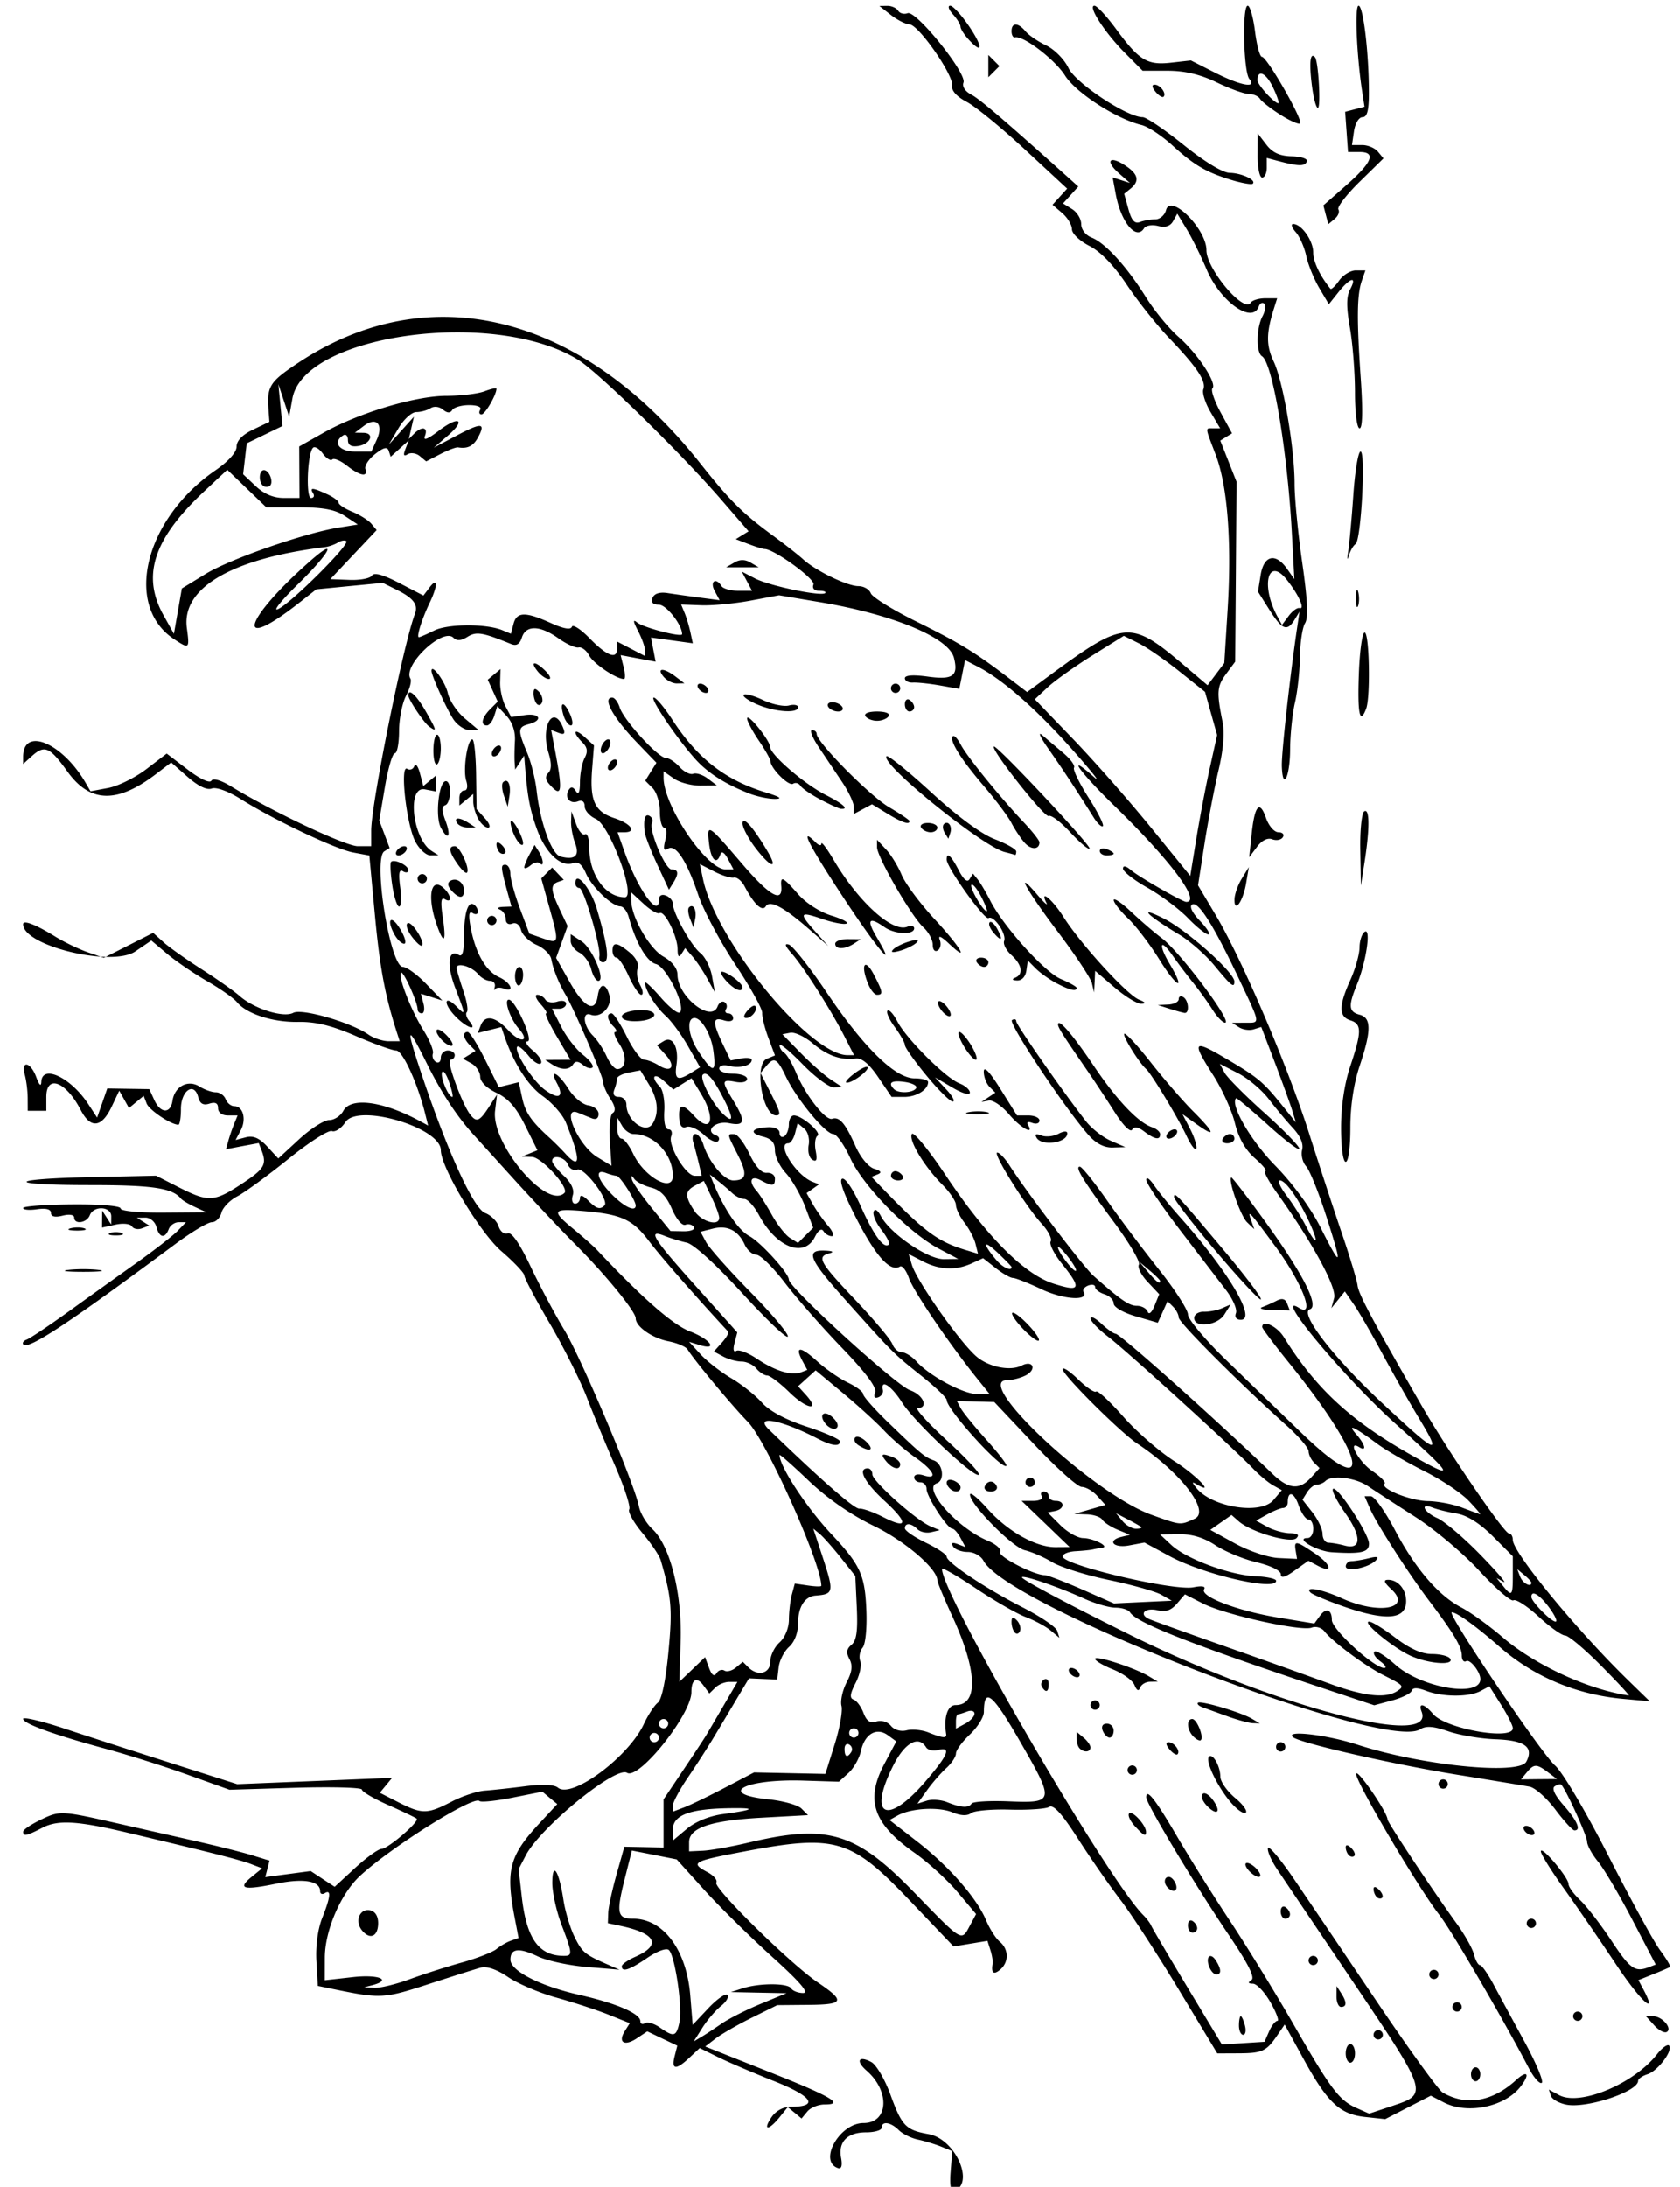 <svg xmlns="http://www.w3.org/2000/svg" viewBox="0 0 362 471" version="1.0"><path d="M204.83 467.77l.35-4.48-2.35-.95c-1.29-.53-3.55-1.21-5.03-1.53-1.47-.31-3.35-1.24-4.17-2.07-1.72-1.71-3.65-1.97-3.65-.49 0 .55-1.52 1-3.37 1-4.04 0-6.04 2.05-5.37 5.53.3 1.61.07 2.41-.64 2.18-4.35-1.43.29-9.71 5.45-9.71 5.39 0 5.8-6.8.68-11.28-2.41-2.1-1.74-3.32 1.02-1.85 1.06.57 2.91 3.71 4.1 6.97 2.48 6.81 3.29 7.65 8.25 8.55 5.82 1.04 10.06 10.75 5.38 12.28-.61.2-.87-1.44-.65-4.15zM166.24 456c.91-1.36 2.53-2.25 4.07-2.25 6.24 0 4.84-2.21-3.51-5.53-4.58-1.81-10.05-4.16-12.17-5.21l-3.86-1.91-2.21 2.07c-2.88 2.71-3.93 2.63-3.21-.25l.59-2.33-3.24-1.54-3.23-1.54-2.27 1.51c-2.66 1.76-4.11.87-2.57-1.57l1.07-1.7-4.61-1.85c-2.53-1.01-7.56-2.65-11.17-3.65-3.61-.99-8.29-2.99-10.41-4.42-2.46-1.67-4.6-2.41-5.94-2.04-1.15.31-6.293 1.94-11.435 3.61-9.318 3.03-10.189 3.08-19.651 1.14l-4-.82-.307-5.37c-.184-3.21.317-6.92 1.25-9.25 1.798-4.5 1.978-6.23.557-5.35-.55.34-1 .15-1-.41 0-2.24-3.563-2.85-9.5-1.62-7.032 1.46-8.401 1.08-5.271-1.47l2.271-1.85-2.504-.96c-2.26-.86-8.598-2.47-26.496-6.71-10.801-2.56-14.972-2.81-18.318-1.08-3.45 1.79-4.187 1.94-4.17.85.006-.42 1.754-1.59 3.884-2.61 4.037-1.93 4.34-1.92 16.604.87 3.3.75 10.275 2.33 15.5 3.51 5.225 1.17 11.21 2.66 13.3 3.31l3.797 1.17-.46 1.77-.462 1.77 4.895-.65 4.895-.65 2.584 1.7 2.583 1.69 4.412-4.07c2.426-2.23 4.984-4.08 5.684-4.09 1.403-.04 8.2-5.88 7.568-6.51-.218-.22-2.96-1.53-6.096-2.92-3.135-1.38-5.7-2.89-5.7-3.34s-6.42-.63-14.269-.4l-14.269.43-8.98-3.22c-4.94-1.78-12.807-4.27-17.482-5.54-11.363-3.08-18-5.48-18-6.51 0-.46 3.938.46 8.75 2.05 4.813 1.6 15.191 4.95 23.062 7.46l14.312 4.56 16.688-.68 16.688-.68-1.324 1.61-1.324 1.6 4.034 2.06c5.066 2.58 6.207 2.57 11.404-.13 2.316-1.21 5.556-2.28 7.206-2.39 1.65-.12 5.58-.54 8.74-.95 3.63-.47 6.2-.36 7 .31 2.97 2.46 15.17-6.56 18.5-13.68.92-1.98 2.29-4.07 3.03-4.63.83-.64 1.7-4.78 2.28-10.93.88-9.26.67-11.72-1.67-19.77-.27-.95-2.04-3.58-3.94-5.85-1.89-2.26-3.17-4.55-2.84-5.09.33-.53-1-4.65-2.95-9.15-1.96-4.5-4.74-11.23-6.18-14.95s-5.05-10.92-8.03-16-5.42-9.68-5.43-10.23c0-.55-2.23-2.92-4.95-5.26-4.62-3.98-13.056-18.03-13.056-21.74 0-4.9-17.862-10.17-20.552-6.06-.879 1.34-2.192 2.21-2.916 1.93-.725-.28-4.958 2.43-9.407 6.03-4.45 3.59-9.39 7.2-10.98 8.02-1.59.82-3.13 2.41-3.424 3.54-.294 1.12-1.227 2.04-2.074 2.04-.848 0-4.417 2.13-7.93 4.75-22.739 16.9-31.593 22.75-32.657 21.59-.308-.34.012-.82.711-1.07.699-.25 4.75-2.96 9-6.02 4.251-3.07 10.88-7.81 14.73-10.55s7.804-5.82 8.788-6.84l1.79-1.86h-1.57c-.865 0-1.83.67-2.147 1.5-.806 2.1-2.032 1.86-2.652-.5-.287-1.1-1.352-2-2.366-1.99l-1.844.02 1.334.84 1.334.85-1.552.59c-.854.33-1.834.14-2.179-.42-.348-.56-1.92-.73-3.532-.37l-2.905.63.015-1.82.016-1.83.97 1.5.97 1.5.014-1.75c.02-2.18-3.803-2.39-4.623-.25-.644 1.67-3.362 2.06-3.362.48 0-.59-1.058-.76-2.5-.39-1.645.41-2.5.2-2.5-.6 0-.79-1.063-1.06-3-.78-1.65.24-3 .12-3-.26 0-.39 4.725-.74 10.5-.79 6.105-.05 10.5.32 10.5.88 0 .55 3.957.93 9.25.89l9.25-.07-2.5-1.15c-1.375-.64-2.725-1.44-3-1.79-1.82-2.28-6.118-2.92-19.6-2.92-18.455 0-18.097-1.33.465-1.72l13.772-.3 4.932 2.51c6.36 3.22 7.555 3.16 13.491-.73 4.925-3.22 5.491-4.17 4.324-7.21l-.616-1.6-3.537.66-3.537.67.54-1.89a41.01 41.01 0 011.26-3.64l.72-1.75h-2.107c-1.246 0-2.107-.64-2.107-1.57 0-1.08-.586-1.38-1.876-.97-1.337.42-2.029.01-2.407-1.44-.878-3.36-3.717-1.38-3.717 2.58 0 1.87-.247 3.4-.55 3.4-1.588 0-6.292-3.15-6.84-4.58l-.634-1.65-1.584 1.32-1.585 1.31-1.048-1.87-1.048-1.87-1.609 3.4c-2.179 4.62-4.56 4.88-6.698.75-3.173-6.14-7.403-7.75-7.403-2.81v3h-4l-.014-2.75c-.008-1.52-.285-3.77-.617-5-.866-3.24 1.263-2.8 2.468.5.633 1.73 1.034 2.1 1.084 1 .173-3.86 6.346-.94 10.088 4.76l1.934 2.95 1.095-3.14 1.094-3.14 4.528.07 4.529.07 1.066 2.34c1.335 2.93 3.503 3.03 3.926.19.465-3.13 3.315-4.65 5.802-3.1 1.095.69 2.685 1.25 3.535 1.25s1.804.67 2.12 1.5c.317.82 1.155 1.5 1.862 1.5 1.9 0 2.653 2.84 1.383 5.21l-1.11 2.08 2.222-.58c1.586-.42 2.903.15 4.604 1.99l2.382 2.57 4.487-4.14c2.468-2.27 5.382-4.13 6.475-4.13s2.468-.9 3.057-2c1.604-3 8.502-2.09 16.38 2.16l1.882 1.02-.66-2.63c-1.658-6.61-4.85-13.55-6.23-13.55-.814 0-4.72-1.41-8.677-3.12-5.206-2.26-8.634-3.1-12.402-3.04-5.521.1-11.11-1.71-13.24-4.28-.708-.85-3.597-2.88-6.42-4.5-2.823-1.63-6.681-4.26-8.573-5.85l-3.441-2.9-3.45 2.35c-5.06 3.43-24.17-1.2-24.17-5.86 0-.98 2.71.06 7 2.71 1.926 1.18 5.054 2.68 6.952 3.34l3.45 1.18 5.307-2.68L33 200.91l2.243 2.02c1.233 1.11 4.942 3.74 8.242 5.84 3.3 2.11 6.97 4.69 8.155 5.74 3.12 2.76 9.455 4.75 11.56 3.62 1.867-1 12.447 2.07 16.193 4.69 1.12.78 3.092 1.43 4.382 1.43h2.345L85.4 222c-2.466-7.72-3.574-13.71-4.628-25l-1.19-12.74-3.47-.65c-3.821-.72-17.023-6.98-24.245-11.51-2.71-1.7-5.291-2.63-6.247-2.27-1.031.4-2.934-.52-5.182-2.49l-3.552-3.12-3.27 2.49c-8.396 6.41-14.214 6.25-19.081-.53-3.843-5.35-4.928-5.81-7.721-3.28l-1.83 1.66v-1.54c0-6.59 8.48-3.04 13.51 5.66l1.008 1.75 3.833-.72c2.109-.4 5.802-2.22 8.208-4.06l4.374-3.34 4.497 3.43c2.619 2 4.758 3.01 5.122 2.42.383-.62 2.04-.14 4.287 1.23 8.943 5.45 24.652 12.86 27.28 12.86h2.882v-3.37c0-5.75 6.937-40.14 9.409-46.63.762-2.01-.3-3.42-3.91-5.21l-3-1.49-7.16.69-7.16.7-3.84 3.01c-13.918 10.91-11.923 3.61 2.482-9.08 6.19-5.45 4.31-1.79-2.497 4.86-3.753 3.67-5.7 6.11-4.324 5.44 2.946-1.45 15.39-13.87 14.645-14.61-.282-.28-1.096-.15-1.811.29-.714.44-1.982.89-2.816.99-20.126 2.49-30.9 8.8-29.742 17.43.604 4.5.539 4.56-2.708 2.43-10.98-7.2-6.411-25.9 8.9-36.43 2.785-1.918 4.532-3.879 4.532-5.088 0-1.269 1.257-2.568 3.537-3.655l3.537-1.687-.188-2.547c-.376-5.102.223-6.055 6.364-10.135 28.222-18.75 61.116-10.551 86.616 21.588 6.41 8.084 9.12 10.774 15.62 15.554 2.59 1.89 5.54 4.21 6.57 5.15 2.7 2.48 9.53 5.8 11.94 5.8 1.13 0 2.33.68 2.65 1.53.33.84 4.7 3.56 9.72 6.04 9.42 4.65 12.72 6.67 19.83 12.08l4.14 3.16 5.08-3.74c15.78-11.63 17.26-11.75 28.45-2.27l5.36 4.55 1.8-2.39 1.8-2.39.72-11.48c.91-14.6-.01-26.66-2.55-33.35-2.38-6.255-2.33-5.744-.53-5.744h1.47l-2.07-3.508c-1.14-1.93-1.84-4.128-1.55-4.886.67-1.735-1.35-4.759-7.43-11.106-2.63-2.75-6.72-7.898-9.08-11.439-2.79-4.166-5.63-7.113-8.06-8.348-2.08-1.063-3.75-2.654-3.75-3.589 0-.924-.94-2.486-2.09-3.471l-2.09-1.791 1.57-1.739 1.58-1.739-9.11-8.442c-5.01-4.643-10.65-9.253-12.54-10.244-2.17-1.141-3.32-2.424-3.14-3.5.36-2.205-7.22-13.104-9.18-13.182-.82-.033-2.62-.94-4-2.016l-2.5-1.955 1.7-.023c.93-.012 1.98.459 2.35 1.046.36.588 1.28.83 2.04.537 1.8-.69 12.8 12.954 12.04 14.934-.33.84.36 1.905 1.66 2.582 1.83.952 7.26 5.6 21.65 18.529l1.43 1.288-1.64 1.815-1.65 1.816 1.96 1.224c1.08.673 1.96 2.13 1.96 3.24 0 1.164.96 2.388 2.25 2.895 2.93 1.144 7.58 6.25 11.7 12.847 1.81 2.9 4.96 6.726 6.98 8.5 4.15 3.628 8.41 10.058 7.35 11.112-.38.382.42 2.717 1.77 5.19l2.45 4.497-1.27.784-1.26.783 1.75 4.43 1.75 4.433-.14 19.38-.15 19.39-1.94 2.62c-1.99 2.69-2.08 3.91-.79 10.29.49 2.39.18 6.09-.87 10.5-.88 3.75-2.24 10.85-3.01 15.78l-1.4 8.97 3.89 6.54c5.68 9.57 15.38 32.25 20.02 46.82 2.23 6.99 5.43 16.76 7.12 21.71s3.19 9.94 3.34 11.09c.23 1.93 3.13 7.36 13.82 25.91 5.53 9.61 17.76 27.5 18.8 27.5.46 0 .84.63.84 1.4 0 2.72 13.84 19.55 25 30.4l4.5 4.38-5.72-.52c-10.09-.91-19.3-4.79-26.64-11.23-5.12-4.49-9.2-7.43-10.29-7.43-1.24 0 19.24 30.37 22.24 33 1.62 1.41 6.62 9.87 11.53 19.5 4.76 9.35 9.77 18.49 11.12 20.31 1.36 1.83 2.31 3.44 2.12 3.58-.2.14-1.81.84-3.58 1.54l-3.23 1.29 1.04 1.94c3.28 6.13-.56 2.63-5.86-5.33-3.41-5.13-8.46-12.48-11.22-16.33-2.75-3.85-4.99-7.45-4.97-8 .06-1.35 5.96 5.62 5.96 7.03 0 .62 1.13 2.18 2.51 3.47 1.37 1.29 4.38 5.19 6.69 8.67 4.09 6.19 5.11 6.91 8.11 5.76l1.47-.56-5.06-9.69c-2.78-5.33-6.11-10.96-7.39-12.51-1.28-1.56-2.33-3.48-2.33-4.28 0-1.2-4.45-11.01-5.55-12.24-.17-.2-.81-.05-1.41.33-.71.43-.02 1.91 1.93 4.13 2.94 3.35 3.82 5.42 2.28 5.36-.41-.02-2.27-2.05-4.12-4.52-1.86-2.46-4.33-4.66-5.5-4.88s-8.2-1.38-15.63-2.58c-13.98-2.27-33.86-6.81-35.35-8.08-1.88-1.6 7.28-.53 13.85 1.61 13.75 4.48 34.83 6.6 36.4 3.67 1.68-3.14-.32-4.6-6.59-4.83-3.2-.11-7.79-.88-10.19-1.71-3.22-1.11-4.83-1.23-6.09-.44-7.81 4.88-88.76-26.38-94.09-36.32-.56-1.05-2.08-1.89-3.41-1.89s-2.73-.53-3.13-1.17c-.49-.79-.18-.96.96-.53l1.69.65-1.06-1.98c-.58-1.08-1.38-1.98-1.77-1.98-1.08-.01-5.55-6.9-5.55-8.55 0-.79-.6-1.44-1.33-1.44-.74 0-1.34-.48-1.34-1.07 0-.61.86-.8 2-.43 3.24 1.02 2.3-1.02-1.75-3.84-2.06-1.44-5.09-4.05-6.73-5.8s-5.63-5.38-8.86-8.07l-5.88-4.9-1.9 1.72-1.89 1.71 1.67 1.84c3.23 3.57.26 3.16-3.47-.48-2.07-2.03-4.26-3.68-4.86-3.68-.59 0-1.64-.68-2.33-1.5-.68-.83-2.12-1.5-3.18-1.5-1.07 0-2.86-.49-3.96-1.08l-2.02-1.08 1.74-1.93c.96-1.06 1.56-2.13 1.33-2.37-7.3-7.89-14.42-16.02-17.04-19.47-3.6-4.75-6.01-5.82-14.62-6.52-6.22-.5-6.42-.01-1.61 3.95 2 1.65 4.28 3.67 5.06 4.5 9.78 10.39 16.32 16.11 20.01 17.52 4.39 1.68 6.15 4.18 2.04 2.92l-2.25-.69 2.5 2.72c1.38 1.49 4.34 3.8 6.59 5.12 2.24 1.32 5.22 3.68 6.61 5.25 1.64 1.83 5.08 3.68 9.67 5.18 3.93 1.29 7.13 2.71 7.13 3.16 0 1.22-1.76.99-4.93-.65-7.8-4.04-13.68-5.1-10.34-1.87 11.33 10.94 18.38 17.11 19.46 17.01.73-.06 3 .74 5.05 1.78 5.44 2.77 5.58 1.34.34-3.49-4.3-3.96-5.84-6.96-3.58-6.96.55 0 1 .59 1 1.31 0 1.46 9.4 9.85 12.5 11.16l2 .84-1.85.43c-1.02.25-2.35-.05-2.95-.65-1.33-1.33-2.7-1.42-2.7-.18 0 .5 2.03 1.89 4.5 3.09 2.48 1.19 4.5 2.55 4.5 3.01 0 1.25 8.52 6.92 16.43 10.95 3.81 1.95 7.14 4.21 7.4 5.04l.47 1.5-1.9-1.59c-1.04-.87-3.47-2.18-5.4-2.91-1.92-.73-6.76-3.51-10.75-6.19-3.98-2.67-7.25-4.54-7.25-4.14 0 5.58 35.59 66.77 43.34 74.52.74.74 1.53 1.79 1.75 2.33.23.54 3.75 6.52 7.82 13.28l7.41 12.29 4.59-.3 4.59-.29.99-2.25c.54-1.24 1.35-2.25 1.78-2.25.44 0-.23-1.8-1.49-4-1.25-2.19-2.95-4-3.78-4.01-1.05-.02-1.14-.25-.32-.78.82-.51-.7-3.53-4.9-9.73-7.25-10.7-17.78-28.25-17.78-29.62 0-2.08 1.99.45 6.63 8.39 2.64 4.53 7.79 12.75 11.44 18.25s9.75 15.43 13.57 22.06c8.12 14.13 9.91 16.52 13.63 18.18l2.77 1.23 5.23-1.74c7.49-2.48 7.38-2.8-8.46-26.27-7.87-11.66-15.35-22.75-16.62-24.65s-2.14-3.94-1.95-4.52c.2-.59 2.77 2.48 5.71 6.82 2.95 4.34 10.98 16.21 17.85 26.39 6.87 10.17 13.2 18.91 14.07 19.42 5.08 2.97 10.71 2.01 15.88-2.72 2.39-2.18 3.02-1.29.97 1.39-3.38 4.43-11.47 6.12-16.61 3.46l-2.79-1.44-4.91 2.52-4.91 2.52-4.31-.46c-5.48-.59-8.1-3.05-13.28-12.48l-4.07-7.42-1.61 2.35c-2.33 3.41-3.22 3.82-8.32 3.84l-4.59.02-8.31-13.75c-4.57-7.57-10.23-16.26-12.57-19.32-2.35-3.06-6.46-8.99-9.15-13.18-3.41-5.33-5.27-7.38-6.17-6.83-.7.44-4.51.7-8.45.59-3.94-.12-7.73.22-8.41.76-.82.63-2.22.57-4.05-.19-2.98-1.23-8.98-.87-11.8.71l-1.72.96 5.93 4.61c6.87 5.33 12.88 12.2 14.88 16.97.76 1.83 2.09 3.91 2.95 4.62 1.97 1.64 2 4.43.05 6.05-1.39 1.15-1.95.68-1.58-1.36.08-.47-.13-1.76-.48-2.86l-.64-2.01-3.65.6-3.65.61-9.5-9.95c-12.68-13.29-15.91-14.24-35.86-10.46-10.89 2.06-11.45 2.38-7.67 4.41 1.36.72 2.21 1.74 1.89 2.25-.69 1.12 16.05 17.55 21.88 21.49 5.98 4.04 5.68 4.77-1.99 4.83l-6.75.06-5.5 2.72c-3.02 1.49-6.51 3.5-7.76 4.45l-2.26 1.74 13.53 5.37c13.72 5.44 16.58 7.11 12.18 7.11-1.34 0-3.01.68-3.7 1.51l-1.25 1.51-1.48-1.23-1.49-1.23-1.79 2.22c-2.35 2.89-3.66 2.87-1.72-.03zm-10.86-20.09c1.59-1.1 5.41-3.04 8.5-4.31l5.6-2.31-6-.12-6-.12 2.5-.8c3.63-1.17 9.79-1.17 10.5 0 .34.55 1.5 1 2.58 1 1.37 0-.67-2.38-6.81-7.92-4.82-4.36-11.39-10.83-14.6-14.39l-5.84-6.46-4.83-.96-4.83-.95-1.61 6.39c-1.78 7.09-1.51 8.29 1.86 8.29 6.54 0 11.55 6.72 12.34 16.58l.51 6.28 3.38-3.59c1.86-1.97 3.71-3.26 4.1-2.86.4.4-.23 1.48-1.39 2.4-1.16.93-2.95 3.02-3.98 4.65l-1.88 2.96 1.5-.88c.83-.48 2.81-1.77 4.4-2.88zm-8.97-.41c.67-3.16-.94-14.17-2.27-15.49-.51-.52-2.46.18-4.66 1.67-3.85 2.62-5.5 3.16-5.5 1.81 0-.42 1.31-1.34 2.91-2.04 5.71-2.53 4.53-5.01-3.16-6.65l-2.75-.59.08-2.23c.05-1.23.85-4.93 1.78-8.23l1.69-6 4.23.08 4.22.09v-10.36l4.25-6.33c2.34-3.49 4.54-6.82 4.89-7.41.36-.59 2.03-3.44 3.71-6.32l3.07-5.25h-1.76c-.96 0-2.33.56-3.02 1.25l-1.27 1.25-1.28-1.74c-1.45-1.96-2.59-1.33-2.59 1.44 0 4.8-11.3 18.96-13.87 17.38-2.43-1.51-18.71 11.77-21.83 17.82l-1.52 2.92.67 5.92c1.03 9.06 3.66 12.76 9.1 12.76 1.88 0 1.84-.48-.55-6.76-1.1-2.9-1.98-6.95-1.97-9 .04-4.75 1.45-2.56 2.41 3.76.38 2.47 1.45 6.03 2.38 7.91 1.66 3.35 2.19 3.79 7.18 5.97l2.5 1.1-7-.58c-3.85-.32-8.62-1.35-10.6-2.29-4.07-1.94-5.9-1.72-5.89.72.01 2.41 6.38 5.66 14.87 7.58 7.98 1.8 13.12 4.03 13.12 5.67 0 .57.45.76 1 .42s2 .08 3.22.94c3.04 2.12 3.53 1.98 4.21-1.19zm-58.213-9.19c2.908-1.07 7.987-2.7 11.287-3.62 3.296-.92 6.676-2.23 7.496-2.91.83-.68 2.24-1.49 3.13-1.8l1.63-.58-.83-4.33c-1.99-10.26-1.16-13.39 5.37-20.41l3.8-4.09-1.61-1.33-1.6-1.34-6.49 1.29c-3.57.71-6.75 1.03-7.07.72-1.24-1.24-18.935 9.84-25.727 16.11-4.16 3.84-7.577 11.77-7.589 17.61l-.01 4.87 6-.67c5.592-.64 8.603.59 4.25 1.73l-1.75.45 2.213.12c1.216.06 4.591-.76 7.5-1.82zm-10.175-10.52c-1.642-1.98-.54-4.79 1.709-4.35 1.091.21 1.753 1.24 1.753 2.74 0 2.89-1.728 3.7-3.462 1.61zm130.96-1.04l1.34-2.5-4.01-4.75c-2.2-2.61-6.37-6.42-9.27-8.45-8.91-6.28-10.63-11.36-6.48-19.15l2.57-4.83-1.81-1.32c-2.44-1.79-5-.3-5.81 3.38-.35 1.6-1.56 3.74-2.7 4.76l-2.05 1.86-7.64-.24c-12.72-.4-18.8 2.87-7.51 4.04 3.13.32 6.32 1.22 7.1 1.99l1.4 1.41-9.97.55c-10.98.6-15.66 2.17-15.66 5.26v1.99l3-.14c1.65-.08 6.07-.86 9.82-1.75 17.11-4.05 23.08-2.25 35.73 10.78 10.44 10.74 10.11 10.55 11.95 7.11zm-53.24-24.02c7.16-.97 7.42-1.41.74-1.26-8.05.18-11.5 1.56-11.5 4.58v2.37l3.01-2.52c1.83-1.55 4.85-2.78 7.75-3.17zm.47-5.7l6.27-3.28 7.69.16 7.68.16 1.99-6.34c1.1-3.49 1.76-7.22 1.48-8.3-.28-1.07.22-3.36 1.11-5.08 1.18-2.28 1.34-3.63.61-5.01-.75-1.39-.63-2.2.44-3.09 1.08-.89 1.37-2.98 1.14-8.01l-.32-6.81-3.12-3.94c-1.72-2.16-3.75-4.46-4.53-5.11l-1.41-1.16 1.87 5.67c2.66 8.06 2.6 8.44-1.38 8.76-2.31.18-3.75 2.43-3.75 5.87 0 2.11-.74 4.09-1.94 5.18-1.07.96-2.08 2.94-2.25 4.4l-.31 2.65-3.05-.13-3.04-.13-2.46 4.11c-1.34 2.26-3.57 5.99-4.95 8.29-1.37 2.3-3.96 6.32-5.75 8.94-1.78 2.62-3.25 5.35-3.25 6.06v1.31l2.48-.94c1.36-.52 5.3-2.42 8.75-4.23zm43.16-1.3c4.97-5.77 5.7-7.58 2.73-6.8-1.04.27-2.19 0-2.56-.6-1.62-2.62-4.57-.99-7.04 3.88-5.59 11.03-1.45 13.15 6.87 3.52zm9.98 4.73c.27-.43 3.86-.65 7.99-.48 9.88.4 9.94.1 2.53-12.77-6.03-10.48-7.83-11.96-7.87-6.46-.01 1.1-1.37 3.28-3.02 4.83-1.65 1.56-3 3.4-3 4.1 0 .69-.94 2.11-2.1 3.16s-3.03 3.2-4.15 4.77l-2.05 2.87 2.01-.64c1.1-.35 3.08-.21 4.4.32 3.02 1.21 4.64 1.3 5.26.3zm124.19-6.75c-2.43-1.83-3.01-1.83-4.56.04l-1.24 1.5 3.87-.04 3.87-.03-1.94-1.47zm-150.1-4.39c.32-.52.12-1.22-.44-1.56-.56-.35-1.02.07-1.02.93 0 1.75.6 2.01 1.46.63zm-41.46-3.07c0-.55-.45-1-1-1s-1 .45-1 1 .45 1 1 1 1-.45 1-1zm43-1c0-.55-.45-1-1-1s-1 .45-1 1 .45 1 1 1 1-.45 1-1zm18.89.25c-.57-3.57.3-6.25 2.02-6.25 4.93 0 4.72-7.32-.55-18.83-1.85-4.02-3.36-7.63-3.36-8.02 0-2.52-7-8.52-13.78-11.8-4.92-2.38-9.98-5.91-13.97-9.71-3.43-3.28-6.25-5.76-6.25-5.51 0 2.46 5.79 11.29 11.14 17 6.24 6.65 7.24 8.81 7.55 16.28.17 3.99-.17 7.47-.81 8.23-.6.73-.83 2.04-.49 2.91.33.86-.13 2.99-1.03 4.72-1.19 2.3-1.3 3.24-.42 3.54.65.22 1.61 1.5 2.13 2.86.68 1.79 1.44 2.3 2.79 1.87 1.07-.34 2.39.05 3.12.92.74.9 2.13 1.3 3.41.97 1.19-.29 3.28-.09 4.64.45 3.09 1.24 4.01 1.32 3.86.37zm122.11-1.27c0-.56-1.13-2.82-2.52-5.03l-2.53-4-1.91 1.02c-2.47 1.33-8.16 1.31-11.7-.04-1.94-.73-2.9-.74-3.14-.01-.19.57-2.09 1.51-4.21 2.08l-3.86 1.04-8.81-2.93c-30.04-9.97-42.38-14.79-43.81-17.1-.34-.56-1.75-1.01-3.12-1.01s-4.41-.88-6.76-1.95c-5.5-2.5-12.95-5.07-13.4-4.61-.34.34 9.09 5.38 22.77 12.17 31.39 15.58 66.44 24.89 63.34 16.81-.79-2.04.56-1.76 2.5.53 2.72 3.18 17.16 5.73 17.16 3.03zm-182-.98c0-.55-.45-1-1-1s-1 .45-1 1 .45 1 1 1 1-.45 1-1zm66-2.15c0-.59-.71-.79-1.58-.46s-1.77.61-2 .61-.42.69-.42 1.53v1.54l2-1.07c1.1-.59 2-1.56 2-2.15zm90.98-4.81c1.72-1.1 1.6-1.25-2.98-3.55-3.88-1.96-10.89-7.18-12.6-9.39-.61-.79-1.84-1.15-2.74-.8-2.26.87-18.69-2.77-23.43-5.19l-3.89-1.98-1.74 2.02c-1.21 1.42-2.44 1.85-4.1 1.43-2.82-.7-4.25.89-1.74 1.93.96.41 8.49 3.11 16.74 6.02 8.25 2.9 18.15 6.44 22 7.85 7.32 2.69 11.99 3.23 14.48 1.66zm44.02-5.54c-3.54-3.58-7.02-6.5-7.74-6.5s-3.3-1.84-5.73-4.09c-2.44-2.25-4.87-3.82-5.4-3.49-.52.32-3.8-2.51-7.29-6.29-3.48-3.78-9.71-9.03-13.84-11.66-4.12-2.64-8.72-5.62-10.21-6.63-2.74-1.87-7.83-2.47-9.2-1.09-.42.41-1.23.75-1.81.75s-1.52.73-2.09 1.62l-1.02 1.63 2.17 2.76c1.19 1.52 2.16 3.6 2.16 4.62 0 1.03.57 1.87 1.25 1.88.69.01 2.26.28 3.49.61 3.65.98 3.71-1.94.14-6.99-1.78-2.53-2.97-4.87-2.64-5.2.85-.85 7.76 9.67 7.76 11.8 0 1.86-1.68 2.24-8 1.83-3.25-.21-8.1-3.06-5.21-3.06.67 0 1.21-.9 1.21-2s-.47-2-1.05-2-1.53-1.38-2.11-3.06c-1-2.86-2.34-3.21-2.34-.61 0 .64-.45 1.18-1 1.2s-2.08.64-3.41 1.38l-2.42 1.34 2.42 1.34c1.33.73 3.52 1.35 4.86 1.37 1.7.03 2.13.36 1.41 1.08-1.19 1.19-9.81-1.33-12.41-3.63l-1.56-1.37-2.29 1.6-2.29 1.61 5.35 2.93c2.98 1.64 7.11 3.02 9.34 3.13l4 .19-.29-1.75c-.38-2.28.02-2.22 4.21.62 3.56 2.42 3.89 4.4.43 2.54l-1.9-1.01-2.97 2.11c-2.08 1.49-2.98 1.72-2.98.79 0-.78-2.15-1.84-5.19-2.57-2.86-.67-6.86-2.33-8.89-3.67-2.48-1.64-5.04-2.42-7.82-2.38l-4.13.05 2.47 2.3c3.24 3 12.63 6.47 18.17 6.71 2.42.1 4.39.54 4.39.97 0 2.28-15.58-1.32-22.94-5.29l-5.44-2.94-3.31.62c-3.42.64-4.85-1.09-1.56-1.87l1.75-.42-2.65-1.09c-1.46-.61-2.95-1.58-3.31-2.16-.36-.59-1.86-1.1-3.34-1.15l-2.7-.09 3.36-.97 3.35-.97-1.76-1.94c-.96-1.07-2.47-1.94-3.35-1.94s-5.47-4.11-10.21-9.14l-8.62-9.14-4.04-.11-4.03-.11.85 1.58c.46.86 2.95 3.92 5.53 6.78 2.57 2.87 4.51 5.38 4.3 5.59-.98.98-12.88-12.13-12.88-14.19 0-.47-2.52-2.86-5.6-5.31-5.9-4.7-6.03-4.82-16.65-16.71-7.42-8.32-8.21-10.31-4-10.13 1.7.07 2.08.29 1 .58-2.8.73-2.16 1.89 5.59 10.07 4.03 4.25 7.62 8.52 7.97 9.49.35.96 1.25 1.75 2.01 1.75.75 0 2.19.89 3.18 1.99 2.81 3.11 10.08 7.01 13.06 7.01h2.7l-2.62-3.25c-5.99-7.42-13.78-18.86-14.77-21.71-.58-1.67-1.46-2.8-1.94-2.5-2.03 1.26-5.09-2.06-9.21-10.01-2.83-5.46-3.98-8.6-3.23-8.89.67-.26 2.4 2.33 4.04 6 2.76 6.19 4.97 9.19 6.01 8.15.27-.27-.45-1.69-1.6-3.15-1.15-1.47-1.91-3.22-1.68-3.9.25-.76.87-.38 1.59.98 2.03 3.77 10.1 9.28 13.55 9.23l3.1-.04-4.18-2.21c-6.46-3.41-16.31-13.47-19.06-19.45-1.32-2.89-2.99-5.25-3.71-5.25-1.66 0-7.9-7.57-10.18-12.36-1.91-4.01-2.55-4.34-4.3-2.22l-1.18 1.42 2.05 4.04c2.26 4.42 2.44 5.12 1.31 5.11-2.97-.01-4.78-11.07-1.99-12.21l1.75-.72-1.42-3.78c-.78-2.08-1.38-4.5-1.33-5.38.04-.88-2.59-5.59-5.84-10.48s-6.83-11.61-7.95-14.93c-2.49-7.38-4.86-10.99-6.53-9.95-.91.56-1.05.06-.56-1.89.36-1.46.25-2.65-.26-2.65-.5 0-.92-1.57-.92-3.48 0-1.9-.71-4.18-1.57-5.04l-1.58-1.58 1.2-1.93 1.21-1.93-4.11-4.27c-5.23-5.43-7.63-9.77-5.41-9.77.51 0 1.24.96 1.61 2.14.86 2.72 8.31 10.86 9.93 10.86.67 0 2 .87 2.96 1.93.97 1.06 2.29 1.73 2.94 1.48s2.07.21 3.15 1.03l1.97 1.49-3.52.03c-1.94.02-4.53-.66-5.75-1.52l-2.23-1.56v1.38c0 6.08 9.24 19.74 13.36 19.74h1.71l-1.2-2.25c-.74-1.39-1.36-1.77-1.62-1-.79 2.38-2.03 1.23-2.44-2.27-.52-4.5-.34-4.39 7.12 4.32 5.92 6.91 8.75 8.53 8.44 4.84-.2-2.32.31-2.09 3.62 1.68 1.68 1.93 4.73 3.89 7.22 4.64 2.36.73 3.79 1.5 3.17 1.72-.61.22-2.97-.24-5.25-1.03-4.86-1.67-5.05-1.29-1.38 2.79l2.74 3.06-3.99-3.51c-5.56-4.87-8.58-6.48-9.47-5.04-.76 1.24-2.54-.44-4.57-4.31-.62-1.18-1.66-2.03-2.32-1.88-.66.14-2.58-.46-4.26-1.33l-3.07-1.58.71 3.32c2.84 13.28 23.05 37.83 31.14 37.83h1.38l-2.07-4.06c-2.87-5.63-8.81-14.97-11.35-17.83-1.45-1.63-1.64-2.24-.62-1.93.83.25 4.52 4.93 8.2 10.39 8.02 11.89 14.72 18.43 18.9 18.43 1.6 0 2.9.36 2.9.8 0 1.64-2.49 3.2-5.13 3.2h-2.73l-2.89-4.25c-1.94-2.85-3.52-4.18-4.82-4.02-3.25.4-6.14-.62-9.33-3.31-1.69-1.42-3.84-2.43-4.78-2.25l-1.71.33 3.95 4.04c2.17 2.22 5.07 4.78 6.44 5.69l2.5 1.66-1.81.05c-1 .03-4.04-2.22-6.75-5.01-2.72-2.79-4.94-4.61-4.94-4.06s.46 1.29 1.02 1.64c.56.34 1.7 2.26 2.53 4.25 2.05 4.9 6.37 10.43 7.79 9.96 1.56-.52 2.86 1.01 5.04 5.94 1.06 2.37 2.77 4.44 3.99 4.82 1.47.45 1.72.82.78 1.2l-1.35.55 2.05 2.13c9.27 9.63 12.14 11.77 18.28 13.63l2.63.8-.54-2.15c-.29-1.18-1.36-3.22-2.37-4.53-1.02-1.31-1.85-3.03-1.85-3.83 0-.79-1.31-2.75-2.91-4.35-3.92-3.92-7.37-9.66-6.58-10.94.35-.57 3.58 3.36 7.17 8.73 8.89 13.32 17 21.47 23.37 23.51 5.78 1.85 6.11 1.09 1.85-4.22-1.71-2.12-2.83-4.32-2.48-4.88.34-.55-.53-2.28-1.95-3.82-3.43-3.75-10.65-15.31-9.56-15.31.48 0 1.66 1.23 2.63 2.75 3.7 5.76 15.92 21.83 18.06 23.75 5.81 5.18 7.71 6.5 9.41 6.5 1 0 2.04.56 2.3 1.25.27.73.88.21 1.48-1.25l1.01-2.5-2.51-2.67c-1.38-1.47-2.22-3.14-1.86-3.71.35-.57-2.1-4.72-5.44-9.22-6.66-8.99-8.46-11.93-7.27-11.86.43.02 3.03 3.25 5.78 7.17 2.75 3.93 7.82 10.67 11.25 14.98 3.44 4.32 6.25 8.67 6.25 9.69 0 1.01 3.72 5.43 8.25 9.82 4.54 4.4 11.83 11.45 16.21 15.67 15.81 15.26 14.12 5.66-2.65-15.05-3.19-3.94-5.81-7.43-5.81-7.75 0-1.68 3.19-.2 4.67 2.18 6.84 11.01 14.33 17.95 27.36 25.33 9.91 5.61 9.51 4.8-3.24-6.62-11.03-9.88-26.64-28.58-20.89-25.03 3.69 2.28.68-5.46-5.22-13.43-5.42-7.33-5.92-7.87-5.09-5.5l.7 2-1.56-1.5c-1.37-1.33-4.08-8.98-3.41-9.65.14-.14 3.58 4.33 7.63 9.94 7.88 10.92 11.35 17.77 9.33 18.45-2.36.78 4.99 10.33 15.53 20.17 11.96 11.17 13.01 11.61 8 3.35-1.93-3.17-5.44-9.36-7.82-13.76-2.37-4.4-5.18-9.26-6.25-10.8l-1.94-2.8-1.45 1.8-1.45 1.8.6-2.19c.61-2.23-4.73-12.03-12.28-22.56-1.87-2.62-3.02-4.77-2.56-4.79.46-.03-.55-1.26-2.25-2.75-2.06-1.8-3.5-4.35-4.3-7.58-.65-2.68-2.75-7.3-4.65-10.27-4.74-7.41-4.41-7.84 2.79-3.59 6.89 4.06 7.92 4.93 12.13 10.15l2.87 3.58-.76-2.5c-.42-1.38-2.09-6.01-3.72-10.29l-2.97-7.78-1.65.51c-.9.28-2.32.08-3.15-.45l-1.5-.96 2.75-.02c3.43-.02 3.53.66-1.4-9.74-5.37-11.33-8.66-16.51-9.96-15.7-.64.39.04 1.79 1.72 3.54 1.52 1.59 2.32 2.89 1.78 2.89-.55 0-2.53-1.59-4.42-3.54-1.88-1.94-5.8-4.87-8.69-6.51-2.9-1.63-5.28-3.49-5.28-4.12 0-.73.64-.6 1.75.35 1.66 1.41 11.07 6.82 11.88 6.82 3.3 0-3.4-8.94-15.54-20.75-7.59-7.38-10.61-11.72-4.18-6 1.39 1.23-.83-1.54-4.94-6.17-7.54-8.5-14.91-14.97-20.15-17.68l-2.85-1.47-.62 3.1-.62 3.1-4.11-.73c-2.27-.4-4.9-.68-5.87-.63-.96.06-1.75-.36-1.75-.93 0-.66 1.77-.79 4.9-.36 5.45.75 6.66-.11 5.68-4.03-1.09-4.36-13.11-9.35-28.88-12l-8.81-1.48-6.19 1.16c-3.41.63-8.16 1.08-10.56.99l-4.36-.16.74 1.77c.41.97.97 2.85 1.26 4.17l.52 2.41-4.5-.62-4.5-.62.49 2.6.5 2.6-3.77-.7-3.77-.71.65 2.57c.35 1.41.39 2.57.07 2.57-1.66 0-6.55-3.29-7.49-5.05-.59-1.11-1.62-1.89-2.28-1.74s-2.62-.74-4.35-1.97c-3.96-2.82-7.01-2.89-7.87-.17-.46 1.44-1.16 1.87-2.32 1.4-6.2-2.52-7.5-2.74-9.42-1.54-1.369.85-2.291.91-3.015.19-2.284-2.29-11.001 6-9.267 8.8.295.48-.134 2.15-.953 3.72s-1.491 4.99-1.495 7.61c-.003 2.61-.415 4.75-.916 4.75-.5 0-1.458 3.25-2.13 7.23l-1.22 7.24 1.118 2.96 1.118 2.96-1.14.71c-2.513 1.55 1.24 24.9 4.002 24.9.803 0 3.042 1.62 4.975 3.62l3.516 3.62-2.311-.74-2.311-.73.553 2.11c.304 1.16.145 2.12-.353 2.12-.499 0-.907-.4-.907-.88 0-1.52-3.095-8.36-3.569-7.89-.724.73 2.183 8.19 4.827 12.4 1.335 2.13 2.25 4.39 2.032 5.02-.217.64.078 1.46.657 1.81.579.36 1.053-.05 1.053-.9 0-.86.675-1.56 1.5-1.56s1.5.45 1.5 1-.425 1-.944 1c-.942 0 2.443 9.37 4.24 11.75 1.38 1.81 2.03 1.57 4.03-1.5l1.79-2.75-.42 3.5c-.87 7.12 11.23 21.41 14.96 17.68 1.07-1.08-4.91-7.68-7.02-7.75l-2.14-.07 1.67-.68 1.66-.68-2.66-5.36c-1.92-3.87-3.64-5.82-6.17-7.02-2.09-.99-3.5-2.38-3.5-3.46-.01-1-.85-2.28-1.87-2.86l-1.866-1.04 1.366-.84 1.36-.84-1.24-1.24c-1.406-1.4-1.638-2.84-.46-2.84.43 0 2.12 2.67 3.75 5.94l2.96 5.95 2.16-.53 2.15-.53.72 3.33c.69 3.24 1.93 5.05 5.87 8.62 1.04.94 2.6 2.5 3.47 3.47 3.3 3.65 3.33 1.31.08-6.75-.67-1.65-2.89-4.19-4.93-5.64-3.26-2.31-6.36-7.18-8.37-13.14l-.6-1.77-2.54.63-2.53.64.62-1.61c.91-2.37 3.17-1.97 5.96 1.04 2.67 2.88 4.77 2.5 2.22-.4-1.84-2.09-3.25-6.27-2.09-6.2 1.4.08 5.38 8.94 4.02 8.98-.66.02-.13.93 1.19 2.02 1.31 1.1 2.06 2.32 1.66 2.72s-1.6-.35-2.67-1.67c-1.06-1.31-2.14-2.18-2.39-1.94-.85.86 3.21 7.27 5.84 9.24 3.06 2.28 4.31 1.67 2.71-1.32-1.78-3.32.25-2.33 2.47 1.2 1.11 1.77 3.02 3.36 4.25 3.54 1.23.17 2.23 1.01 2.23 1.85 0 .97-.55 1.32-1.5.93-.82-.33-2.17-.88-3-1.21-3.62-1.47.17 7.12 4.23 9.59l3.06 1.86-.37-5.38c-.21-3.04.07-5.65.66-6.01.67-.42.49-1.47-.52-3.01-.86-1.31-1.56-2.93-1.56-3.61 0-1.2-6.26-15.75-8.1-18.83-1.44-2.4-2.72-5.6-3.07-7.63-.18-1.03-1.6-2.43-3.17-3.11-1.56-.69-3.07-2.12-3.35-3.18-.3-1.16-1.07-1.73-1.9-1.41s-1.41-.09-1.41-.98c0-.84-.56-1.75-1.25-2.03-.7-.29-.43-.54.62-.59l1.87-.07-.63-2.25c-1.7-6.16-1.77-6.75-.71-6.75.61 0 1.1.88 1.1 1.96s.92 4.42 2.04 7.41l2.05 5.46 2.95 1.03c3.5 1.22 3.52 1.1 1.29-6.91l-1.67-6.01 1.17-1.17 1.17-1.17 1.25 1.32 1.25 1.33-1.25.45c-1.66.61-1.57 1.8.42 6l1.66 3.5-1.24 3.43-1.24 3.43 2.95 5.22c3.12 5.52 5.49 6.69 6.02 2.97.41-2.87 1.78-2.91 2.52-.08.63 2.4-1.87 4.94-4.04 4.11-1.91-.73-1.58 2.43.45 4.48.97.97 2.31 2.99 2.98 4.5.68 1.5 1.71 2.74 2.28 2.74 1.93 0 2.17-2.81.46-5.42-.93-1.42-1.33-2.58-.88-2.58s.27-.54-.39-1.2c-1.37-1.38-1.57-2.8-.39-2.8.44 0 1.9 2.24 3.25 4.98 1.34 2.74 3.01 4.99 3.71 5 .69.01 2.13.56 3.2 1.23 2.74 1.71 3.72.2 1.48-2.27l-1.87-2.07 1.45-.89c1.94-1.2 3.3 1.33 2.75 5.11-.47 3.17.23 3.54 3.17 1.71l1.91-1.19-2.6-4.56c-1.43-2.5-3.61-5.45-4.84-6.55-2.14-1.93-4.42-5.58-4.42-7.1 0-.41 1.53 1.03 3.4 3.18s3.73 3.6 4.12 3.21c1.33-1.29-2.89-9.83-5.15-10.41-1.99-.51-4.32-4.52-5.88-10.13-.34-1.24-1.15-2.27-1.8-2.29-1.88-.06-6.17-4.2-7.45-7.19-.79-1.84-1.68-2.54-2.71-2.14-2.62 1-5.95-2.13-7.83-7.35-1.55-4.33-2.04-7.01-2.61-14.28l-.12-1.5-.97 1.5-.97 1.5-.11-1.5c-.07-.83-.04-2.95.06-4.72.11-2.01-.57-4-1.81-5.33l-1.98-2.13-.66 2.09c-.36 1.15-1.08 2.09-1.59 2.09-1.45 0-1.11-1.69.7-3.49l1.63-1.64-1.08-2.36-1.07-2.36 1.38-1.15 1.37-1.14-.08 2.86c-.04 1.57.48 3.9 1.16 5.17l1.23 2.31 2.91-.43c3.27-.48 4.02 1.12.91 1.94-2.41.63-2.45 1.27-.43 6.07.87 2.04 1.8 5.74 2.08 8.22.77 6.92 3.24 13.73 5.15 14.23 3.12.81 4.18-.16 3.15-2.87-.52-1.37-.91-3.48-.87-4.68l.08-2.18 1.01 2.75c.55 1.52 1.42 2.5 1.92 2.19s.91 1.02.91 2.95c0 5.76 3.5 10.61 7.66 10.61 2.5 0-3.23-15.49-6.23-16.86-1.34-.6-2.43-1.83-2.43-2.73 0-1.02-.54-1.42-1.46-1.06-1.73.66-2.95-.87-1.97-2.46.48-.77.94-.7 1.54.25.58.92.87.28.88-1.96.01-1.82.46-4.15 1.01-5.18.73-1.37.6-2.27-.5-3.36-2.24-2.25-1.8-3.23.51-1.14l2 1.81-.4 5.09c-.53 6.82.54 9.16 4.82 10.57 3.57 1.18 4.86 3.03 2.12 3.03h-1.46l1.45 4.09c2.9 8.23 7.46 14.61 7.46 10.44 0-.9.59-1.25 1.5-.9.83.32 1.5 1.11 1.5 1.76 0 1.99 3.92 9.02 5.92 10.61 1.04.82 2.17 3.07 2.52 5l.63 3.5-1.66-3c-.91-1.65-2.35-3.8-3.21-4.78l-1.55-1.77-.81 1.27c-.54.86-.81.53-.82-1.02-.02-2.83-2.81-8.45-3.88-7.79-.42.26-1.98-.64-3.45-2.01l-2.69-2.48.03 1.79c.04 3.58 3.94 10.36 6.93 12.06 1.91 1.09 3.03 2.53 3.04 3.9.01 4.71 7.26 10.44 8.64 6.83.32-.82.98-1.24 1.49-.93.5.31.65.98.33 1.5-.32.51-.1.93.49.93.58 0 1.05.48 1.05 1.06 0 .62-.85.8-2 .44-2.45-.78-2.51.34-.28 5.04l1.73 3.6 2.27-.43c1.26-.24 2.28-.1 2.28.32 0 1.19-2.61 1.88-4.9 1.28-1.2-.31-2.1-.07-2.1.57 0 .61 1.35 1.12 3 1.12s3 .5 3 1.11c0 .65-1.04.92-2.5.64-3.01-.58-3.06-.19-.49 4.02 2.76 4.53 2.56 5.59-.92 4.89-2.92-.58-5.35 1.71-2.78 2.63.66.24.85.8.44 1.24s-1.81-.18-3.09-1.39c-1.29-1.21-2.98-1.96-3.75-1.66-.96.37-1.45-.26-1.55-1.97-.17-3.03.73-3.18 3.14-.51 3.79 4.18 4.87.75 1.51-4.77l-1.99-3.26-1.95 1.22-1.95 1.22-2.06-1.86c-2.16-1.95-2.93-.83-.86 1.24.66.66 1.09 3 .96 5.2-.15 2.49.2 4.01.91 4.01.63 0 .89.67.57 1.49-.75 1.98 3.14 8.51 5.07 8.51h1.51l-.65-2.75c-.37-1.52-.89-3.54-1.18-4.5-.29-.97-.07-1.75.48-1.75s1.31 1.01 1.7 2.25c1.17 3.79 4.47 7.75 6.44 7.75 2.88 0 3.11-1.35.96-5.57-2.32-4.56-2.31-4.44-.72-4.4.69.02 2.15 1.93 3.25 4.25 1.31 2.75 2.61 4.17 3.75 4.08.97-.08 1.75.48 1.75 1.25 0 1.66-.51 1.72-3.06.35-2.18-1.16-2.7.26-.86 2.33.59.66 2.05 2.96 3.25 5.11s2.95 4.39 3.91 4.98l1.73 1.08 1.63-1.64 1.64-1.63-1.75-4.6c-.97-2.53-2.82-5.74-4.12-7.15-1.3-1.4-2.37-3.6-2.37-4.89 0-1.69-.72-2.52-2.61-2.99-3.06-.77-2.46-1.86 1.12-2.02 1.47-.07 2.49.44 2.49 1.23 0 .74.45 1.07 1 .73s1-1.5 1-2.56c0-1.07.5-1.94 1.1-1.94 1.71 0 6.07 3.77 5.07 4.39-.49.31-.67 1.76-.39 3.23.38 1.96.18 2.47-.73 1.91-.68-.42-1.03-1.84-.78-3.14.25-1.34-.17-2.9-.96-3.55l-1.41-1.17-.56 2.16c-.31 1.19-.97 2.17-1.45 2.17-2.68 0 1.63 6.87 5.18 8.28l1.43.56-1.34.95-1.34.94 1.34 2.38c.74 1.31 2.21 3.4 3.27 4.64 1.06 1.23 1.42 2.25.81 2.25-.62 0-1.42-.49-1.79-1.09-.41-.67-1.13-.18-1.83 1.24-2.32 4.63-8.3 2.31-12.06-4.69-1.03-1.9-2.44-3.46-3.14-3.46s-1.87-.57-2.6-1.25c-.73-.69-2.12-1.88-3.09-2.64l-1.76-1.39.78 1.89c2.32 5.63 5.38 10.11 7.75 11.38 2.44 1.31 8.5 7.99 8.5 9.37 0 1.7 23.08 22.77 26.11 23.82 2.86 1 4.05 3.78 1.64 3.85-.68.02 2.13 3.13 6.25 6.91 4.13 3.78 7.26 7.13 6.95 7.43-.88.89-13.88-11.32-16.55-15.53-2.28-3.62-4.7-5.2-4.15-2.72.14.62-.31 1.33-1 1.58-.79.29-1.03-.1-.66-1.07.39-1.02-2.01-4.24-7.12-9.55-4.25-4.4-9.8-10.72-12.33-14.04-2.54-3.33-5.3-6.04-6.14-6.04s-1.97-.98-2.51-2.17c-1.39-3.06-3.74-4.24-6.85-3.46l-2.68.68 1.19 2.22c.65 1.22 4.94 6.05 9.54 10.73 4.6 4.67 8.24 8.99 8.09 9.6s-4.55-3.56-9.78-9.27c-5.68-6.21-10.5-10.6-12-10.93-1.37-.3-3.51-.95-4.75-1.45-3.84-1.55-2.57.49 6.7 10.82l8.94 9.96-.6 2.29c-.37 1.39-.21 2.05.39 1.68.54-.34 2.53.42 4.41 1.68 3.89 2.61 7.47 3.72 9.49 2.95l1.39-.53-1.07-1.99c-1.7-3.19-.38-3.14 3.19.12 1.83 1.67 4.81 3.74 6.62 4.6s3.29 1.97 3.29 2.47c0 .49 2.37 3.18 5.25 5.97 7.17 6.92 7.99 7.61 10 8.33 1.95.7 2.4 4.31.62 4.91-3.19 1.06 4.38 9.61 10.96 12.36 1.82.76 3.03 1.85 2.68 2.41-.58.94 7.27 5.02 9.66 5.02.55 0 4.12 1.37 7.94 3.04l6.94 3.05 6.23-.3 6.22-.29-2.24-1.28c-1.23-.71-6.29-2.13-11.24-3.17-4.95-1.03-10.47-2.76-12.26-3.84s-4.45-2.24-5.91-2.58c-2.71-.64-11.87-9.93-11.82-11.99.02-.63 1.71.74 3.75 3.04 4.36 4.89 10.45 8.32 14.71 8.29l3.01-.02-5.17-4.98-5.18-4.97h2.49c1.4 0 2.21-.44 1.86-1-.34-.55-.14-1 .45-1 .58 0 1.05.45 1.05 1s.68 1 1.5 1c2.02 0 1.92 1.77-.11 2.17l-1.62.33 2.75 2.75c1.52 1.51 3.71 2.75 4.87 2.76 2.21.02 5.85 1.86 4.11 2.09-.55.07-1.45.23-2 .36s-2.23.3-3.75.38c-1.51.09-2.75.59-2.75 1.13 0 1.84 23.96 7.49 28.19 6.64 1.84-.37 2.68-.21 2.29.42-.95 1.55 7.12 4.64 15.88 6.09l7.86 1.3 1.24-1.7c1.3-1.78 2.54-1.32 2.54.94 0 2.02 9.08 10.34 11.27 10.34.61 0 .24-.64-.82-1.42-1.07-.78-1.65-1.72-1.28-2.08.36-.36 2.38.89 4.5 2.79 5.56 5 18.33 7.16 18.33 3.11 0-1.55-2.23-4.38-3.05-3.87-.52.32-.95-.23-.95-1.22 0-1.87-1.82-4.91-7.05-11.81-4.35-5.73-11.29-16.53-12.7-19.75l-1.2-2.75h1.35c.75 0 3.04 3.21 5.11 7.13 4.4 8.39 9.45 14.28 14.43 16.85 1.96 1.02 5.99 3.93 8.94 6.47 6.88 5.91 18.42 11.23 27.1 12.48.25.04-2.43-2.86-5.98-6.43zm-40.87-2.05c-3.71-1.61-10.84-7.45-9.1-7.45.6 0 3.16 1.57 5.68 3.5 3.1 2.36 5.65 3.5 7.88 3.5 1.81 0 3.57.45 3.91 1 .93 1.49-4.48 1.14-8.37-.55zm-14.81-10.78c-3.39-1.2-6.51-2.51-6.91-2.92-1.41-1.44 2.4-.74 6.73 1.22 7.91 3.59 15.2 2.28 10.7-1.91-1.61-1.5-1.81-2.06-.72-2.06 2.14 0 3.88 2.05 3.88 4.59 0 4.01-4.35 4.36-13.68 1.08zm.68-8.57c0-.61.57-1.11 1.25-1.12.69-.01 2.38-.29 3.75-.63 1.75-.44 2.2-.31 1.5.44-1.52 1.62-6.5 2.63-6.5 1.31zm-85.33-16.77c-1.21-1.22-.69-2.28.83-1.7.83.32 1.5.98 1.5 1.47 0 1.05-1.37 1.19-2.33.23zm7.53-.41c.19-.59.78-1.07 1.3-1.07.53 0 1.12.48 1.31 1.07.2.59-.39 1.08-1.31 1.08-.91 0-1.5-.49-1.3-1.08zm8.8-.92c0-.55.45-1 1-1s1 .45 1 1-.45 1-1 1-1-.45-1-1zm36.34-35.39c0-.76.93-1.36 2.08-1.34 1.15.03 2.92-.31 3.93-.76l1.85-.8-1.34 2.14c-1.51 2.43-6.52 3.01-6.52.76zm9-1.05c.3-.78-.66-3.01-2.14-4.94-1.48-1.94-5.96-7.78-9.95-12.98-3.98-5.2-7.25-10.05-7.25-10.77 0-.73.76-.21 1.68 1.15s3.5 4.53 5.75 7.05c10.32 11.58 16.44 21.93 12.96 21.93-.98 0-1.39-.56-1.05-1.44zm5.66-1.28c.83-.3 2.25-.94 3.15-1.4 1.13-.58 1.83-.38 2.22.63l.57 1.49-3.72-.08c-2.04-.05-3.04-.33-2.22-.64zm-9.89-11.93c-5.01-5.91-9.11-11.21-9.11-11.77 0-1.23.54-.66 10.95 11.73 4.54 5.4 8.03 10.04 7.76 10.31s-4.59-4.35-9.6-10.27zm-70.11-16.35c0-.55.43-1 .95-1 .51 0 1.21.45 1.55 1s-.08 1-.94 1c-.85 0-1.56-.45-1.56-1zm63.65-8.67c-1.83-3.87-7.59-13.41-8.66-14.33-1.5-1.29-5.15-7.17-4.72-7.6.27-.27 2.83 2.49 5.69 6.13s6.97 8.39 9.12 10.54c4.72 4.72 5.05 5.86.83 2.86l-3.1-2.21 1.66 3.21c.91 1.76 1.5 3.66 1.32 4.21-.19.56-1.15-.71-2.14-2.81zm-21.06-.08c-5.07-5.73-17.4-24.25-16.51-24.8.51-.31.92-.2.92.26 0 .77 10.13 15.3 15.04 21.58 1.2 1.53 3.6 3.41 5.33 4.17l3.13 1.37-2.74.08c-1.8.06-3.57-.86-5.17-2.66zm-11.19.58c-.49-.8-.17-.96 1.01-.51.96.37 2.61.2 3.67-.36 1.11-.6 1.92-.64 1.92-.11 0 2.05-5.44 2.85-6.6.98zm40.1.17c.34-.55 1.05-1 1.56-1 .52 0 .94.45.94 1s-.7 1-1.55 1c-.86 0-1.29-.45-.95-1zm-16.94-1.54c-1.33-1.01-2.15-1.12-2.61-.38-.38.62-1.97-.98-3.72-3.75-1.68-2.66-4.29-6.63-5.81-8.83-5.42-7.87-6.42-9.43-6.42-10.09 0-1.49 3.12 2.11 7.67 8.86 5.02 7.45 9.58 12.26 12.58 13.27.97.32 1.75 1.01 1.75 1.52 0 1.32-1.18 1.11-3.44-.6zm4.94.54c.34-.55 1.07-1 1.62-1s.72.45.38 1-1.06 1-1.61 1-.73-.45-.39-1zm-34.06-4.25c-1.51-1.79-3.46-3.12-4.34-2.96l-1.6.29 1.5-1 1.49-1-1.24-1.24c-.69-.69-1.25-2.15-1.25-3.26 0-1.34 1.21-.09 3.58 3.7l3.58 5.72h2.42c1.33 0 2.42.49 2.42 1.1s-.69.84-1.55.51c-.89-.34-1.29-.17-.94.4 1.48 2.38-1.58.68-4.07-2.26zm-8.67-.46c1.24-.24 3.04-.23 4 .02.95.25-.07.44-2.27.43s-2.98-.21-1.73-.45zm-9.14-7.91c-2.55-3.09-4.63-6.03-4.63-6.54s-.98-2.25-2.17-3.87c-1.2-1.62-1.91-3.22-1.58-3.55.33-.34 1.29.71 2.13 2.33 1.93 3.73 10.41 12.18 13.37 13.33 1.24.48 2.25 1.37 2.25 1.99 0 .64-1.61.18-3.75-1.08l-3.75-2.2 2.43 2.61c1.33 1.43 1.95 2.6 1.37 2.6s-3.13-2.53-5.67-5.62zm-15.64-.34c1.37-1.05 2.68-1.71 2.93-1.47.56.57-3.09 3.36-4.42 3.37-.55.01.12-.85 1.49-1.9zm-64.99-2.04l-1.5-.97 2.73-.02 2.72-.01-2.95-5c-1.62-2.75-2.66-5-2.31-5 .34 0-.19-.9-1.19-2-.99-1.1-1.31-2-.71-2s1.39.46 1.74 1.04c.35.57 1.5.76 2.56.43 1.07-.34 1.91-.14 1.91.46 0 .59-.68 1.07-1.52 1.07h-1.52l2 3.9c1.09 2.15 3.19 4.86 4.67 6.02 1.47 1.16 2.4 2.39 2.05 2.73-.34.35-1.27.1-2.06-.56-.98-.81-1.64-.86-2.09-.14-.8 1.3-2.56 1.32-4.53.05zm88.66-4c-.97-1.65-1.39-3-.93-3s1.64 1.35 2.62 3c.97 1.65 1.39 3 .93 3-.47 0-1.64-1.35-2.62-3zm-112.68-1.53c-1.932-2.33-.553-2.77 1.515-.48.998 1.1 1.35 2.01.783 2.01-.568 0-1.602-.69-2.298-1.53zm3.024-4.97c-2.578-2.74-2.227-4.58.377-1.98 2.025 2.02 2.025 2.04-.306-4.09-1.887-4.96-1.485-8.42.813-7 .753.46 1.112-.76 1.112-3.79 0-5.15.816-7.88 2.106-7.08.49.31.89 1 .89 1.55s-.51.69-1.13.3c-.82-.51-.94.38-.42 3.16 1.03 5.45 3.25 9.33 6.1 10.63 2.58 1.17 3.5 3.41 1.02 2.46-.79-.3-1.62-.24-1.84.14s-.26.13-.09-.55c.16-.69-.3-1.25-1.04-1.25-.75 0-1.87-.63-2.51-1.4-1.49-1.8-4.934-2.71-4.675-1.23.109.62.781 2.84 1.493 4.94s1.032 4.09.702 4.41c-.32.33-.09 1.2.53 1.93 2 2.42-.73 1.41-3.132-1.15zm36.002.17c0-.64 1.58-1.25 3.5-1.35 2.12-.11 3.49.28 3.49 1 0 .65-1.58 1.26-3.5 1.35-2.12.11-3.49-.28-3.49-1zm127.31-1.42c-.95-1.52-2.87-4.18-4.27-5.92s-3.38-4.36-4.39-5.82c-2.69-3.85-3.12-2.41-.57 1.9 3.59 6.09 1.49 5.06-2.35-1.15-1.97-3.17-4.96-7.09-6.65-8.7-1.7-1.62-3.09-3.4-3.09-3.95 0-.56 1.69.57 3.75 2.52 2.07 1.94 5.02 4.49 6.58 5.65 3.96 2.97 15.4 18.22 13.67 18.22-.52 0-1.73-1.24-2.68-2.75zm-100.3.22c.7-.84 1.48-1.32 1.73-1.06.69.69-.72 2.59-1.93 2.59-.66 0-.58-.58.2-1.53zm41.98.03c-.7-.86-1.06-1.78-.78-2.05.27-.28 1.08.19 1.78 1.05.71.85 1.06 1.77.79 2.04-.28.28-1.08-.19-1.79-1.04zm49-.5l-2.5-.8 2.25-.1c1.24-.06 2.25-.58 2.25-1.16 0-.59.45-.78 1-.44 1.16.71 1.37 3.54.25 3.4-.41-.06-1.87-.46-3.25-.9zm-11.82-4.58l-4.18-3.58-.11 2.33-.12 2.33-.47-2c-.27-1.1-3.59-6.11-7.39-11.13-6.73-8.9-9.47-13.88-4.33-7.87 1.41 1.65 2.28 2.43 1.94 1.75-1.59-3.14 1.27-.8 3.68 3.02 3.64 5.76 13.65 16.72 16.22 17.76 1.43.57 1.59.86.51.9-.86.04-3.45-1.54-5.75-3.51zm-104.68-2.42c-.99-2.2-2.18-4-2.65-4-.46 0-.85-.68-.85-1.5 0-1.97 1.01-1.85 3.76.44 1.31 1.09 2.01 2.51 1.67 3.39-.32.83-.08 2.44.53 3.59.61 1.14.72 2.08.23 2.08-.48 0-1.69-1.8-2.69-4zm51.45 1.34c-1.54-4.03-.49-5.27 1.39-1.64 1.94 3.73 2.02 4.3.64 4.3-.56 0-1.48-1.2-2.03-2.66zm-30.45-.34c-.99-1.1-1.4-1.99-.9-1.97 1.16.04 4.4 2.49 4.4 3.33 0 1.27-1.72.59-3.5-1.36zm71.23.54c-1.53-.8-3.55-2.23-4.5-3.18l-1.73-1.74-.32 2.19c-.18 1.3-1 2.15-2 2.11-1.04-.05-1.2-.27-.43-.59 1.85-.74 1.52-2.78-.78-4.87-1.12-1.01-1.83-2.38-1.58-3.04.58-1.51-2.23-5.64-3.37-4.94-.84.52-9.02-10.9-9.02-12.6s.97-.86 2.58 2.26c1.07 2.07 1.88 2.74 2.36 1.95l.74-1.19 1.04 1.3c.57.71 1.76 2.73 2.66 4.49 2.82 5.56 11.74 15.45 15.25 16.92 1.85.78 3.37 1.63 3.37 1.9 0 .84-1.4.52-4.27-.97zm-16.27-18.64c-.88-1.7-1.83-2.86-2.11-2.58-.5.5 2.5 5.68 3.29 5.68.23 0-.3-1.4-1.18-3.1zm-100.46 17.1c0-1.1.43-2 .94-2 .52 0 .87.9.79 2s-.51 2-.94 2-.79-.9-.79-2zm150.74-2.25c-1.92-2.34-5.38-5.38-7.68-6.75-7-4.19-9.02-6.32-3.21-3.39 4.99 2.52 15.15 11.58 15.15 13.52 0 1.51-.67.97-4.26-3.38zm-134.33.72c-.35-1.39-1.48-2.98-2.52-3.54-1.04-.55-1.89-1.67-1.89-2.49v-1.49l2.34 1.53c2.33 1.52 5.27 8.52 3.59 8.52-.49 0-1.17-1.14-1.52-2.53zm83.09-1.47c-.34-.55.09-1 .95-1 .85 0 1.55.45 1.55 1s-.42 1-.94 1c-.51 0-1.22-.45-1.56-1zm-81.33-1.25c.4-1.94-3.35-14.75-4.31-14.75-.47 0-.86-.45-.86-1 0-2.91 3.31 1.02 4.63 5.5 2.4 8.15 2.79 11.5 1.33 11.5-.57 0-.93-.57-.79-1.25zm52.17-13.32c-7.28-11.1-9.11-14.81-5.54-11.23.66.66 1.21.77 1.21.25.01-.53 1.21 1.07 2.67 3.55 5.32 9.01 12.58 15.6 15.81 14.36.83-.32 1.51-.18 1.51.32 0 1.47-4.15 1.32-6.37-.23-3.37-2.36-3.96-1.68-1.76 2.05 4.88 8.27-.04 2.35-7.53-9.07zm11.16 11.79c.55-.55 2.13-1.33 3.5-1.72 1.67-.49 2.17-.4 1.5.27-.55.55-2.12 1.33-3.5 1.73-1.66.48-2.16.39-1.5-.28zm8.5-1.01c0-1.05-.9-2.72-2-3.72-2.56-2.32-10-15.16-10-17.27v-1.6l1.95 2.09c1.07 1.14 2.58 3.61 3.36 5.48s3.96 6.14 7.06 9.49c5.72 6.17 7.75 9.66 3.08 5.26-1.67-1.57-2.34-1.83-1.93-.77.34.89.14 1.92-.45 2.28-.61.38-1.07-.14-1.07-1.24zm-112.25-1.75c-.964-1.29-1.369-2.58-.901-2.87.873-.54 3.824 4.08 3.07 4.81-.23.22-1.206-.65-2.169-1.94zm91.247 1.54c0-.55 1.24-1 2.75-.99l2.75.02-1.5.97c-1.95 1.26-4 1.26-4 0zm-95.026-2.06c-1.81-3.38-.592-4.27 1.349-.98.987 1.67 1.335 3.04.773 3.04s-1.517-.93-2.122-2.06zm9.128-2.09c-2.153-6.18-1.183-10.54 1.702-7.65 1.522 1.52 1.57 3.14.065 2.21-.82-.5-.942.59-.438 3.94.806 5.38.245 6.01-1.329 1.5zm119.88 1.62c-.69-.84-1.01-1.77-.7-2.08s1.06.37 1.68 1.52c1.31 2.45.82 2.73-.98.56zm-108.98-2.47c0-.55.45-1 1-1s1 .45 1 1-.45 1-1 1-1-.45-1-1zm43.7-.4c-.41-1.04-.51-2.13-.22-2.41.91-.92 1.72.58 1.33 2.48l-.36 1.83-.75-1.9zm-64.157-7.2c-.379-2.52-.495-4.78-.257-5.02.701-.7 3.718.75 3.718 1.78 0 .53-.518.63-1.152.24-.83-.51-.996.45-.595 3.44.306 2.29.201 4.16-.234 4.16-.436 0-1.102-2.07-1.48-4.6zm12.721 1.11c-.782-.89-.874-1.63-.25-2.02 1.346-.83 2.99.3 2.99 2.07 0 1.8-1.127 1.78-2.74-.05zm44.366-5.58c-1.38-2.99-2.59-6.11-2.69-6.93-.33-2.85.07-4.12 1.08-3.49.56.34.79.99.51 1.45-.83 1.34 2.8 10.04 4.19 10.04 1.5 0 1.61.93.34 2.93l-.9 1.44-2.53-5.44zm-51.626 3.07c0-.55.45-1 1-1s1 .45 1 1-.45 1-1 1-1-.45-1-1zm8.602-3.16c-1.85-2.64-2.03-3.84-.577-3.84 1.074 0 3.341 4.96 2.601 5.7-.23.23-1.143-.6-2.024-1.86zm14.394.71c0-.38.5-1.62 1.11-2.75l1.11-2.07.88 1.38c1.02 1.62 1.21 3.52.25 2.56-.37-.36-1.27-.16-2 .46-.74.61-1.35.8-1.35.42zm49.75-4.25c-1.51-1.99-2.74-4.34-2.72-5.21.02-1.74 2.34.86 5.42 6.09 2.37 4.01.57 3.42-2.7-.88zm-77.246.7c.34-.55 1.068-1 1.618-1s.722.45.382 1-1.068 1-1.618 1-.722-.45-.382-1zm3.986-2.03c-1.908-3.69-3.34-16.62-1.731-15.63.591.37 1.282.1 1.536-.59.255-.69.795 0 1.201 1.52l.738 2.78 1.385-1.15 1.385-1.15v3.48l-2.455-.47c-3.921-.75-2.635 10.67 1.496 13.28l1.459.93-1.724.01c-.949.01-2.429-1.35-3.29-3.01zm18.18 2.36c-.37-.37-.67-1.13-.67-1.7 0-.63.47-.57 1.19.15.65.65.95 1.42.66 1.7-.28.28-.81.22-1.18-.15zm108.85-.07c-4.87-1.23-26.95-19.11-25.47-20.63.3-.3 4.63 3.19 9.62 7.77 5.7 5.23 10.81 8.99 13.71 10.1 2.54.97 4.62 2.16 4.62 2.63 0 .48-.11.81-.25.75-.13-.06-1.14-.34-2.23-.62zm20.48-.23c0-.54.68-.71 1.5-.4.83.32 1.5.76 1.5.97 0 .22-.67.4-1.5.4-.82 0-1.5-.44-1.5-.97zm-16.23-1.81c-.83-.95-2.09-2.85-2.8-4.22-.71-1.38-3.41-4.98-6-8-4.95-5.78-7.47-9.83-6.63-10.68.28-.27 1.05.56 1.72 1.84 1.32 2.54 8.42 11.27 13.66 16.81 1.81 1.91 3.28 3.79 3.28 4.19 0 1.64-1.83 1.67-3.23.06zm9.84-2.24c-2.05-2.22-4.12-3.78-4.61-3.48-.82.5-12.55-14.35-11.82-14.96.54-.47 21.13 21.48 20.62 21.99-.26.26-2.14-1.34-4.19-3.55zm-119.52 1.17c-.6-1.11-1.07-2.61-1.05-3.34.03-.72.74-.04 1.58 1.52.85 1.57 1.32 3.07 1.04 3.34-.27.27-.98-.41-1.57-1.52zm-16.08-2.14c-1.267-2.37-.44-10.01 1.082-10.01 1.281 0 1.144 4.75-.15 5.18-.746.25-.738 1.21.028 3.23 1.322 3.47.647 4.6-.96 1.6zm108.58 1.12c-.43-.7-.52-1.54-.19-1.87.9-.89 1.87.42 1.39 1.87l-.42 1.27-.78-1.27zm-5.09-1.13c-.34-.55.31-1 1.45-1 1.13 0 2.05.45 2.05 1s-.64 1-1.44 1c-.79 0-1.72-.45-2.06-1zm-99.996-1c-.782-1.27.542-1.27 2.496 0l1.5.97-1.69.01c-.927.01-1.966-.43-2.306-.98zm4.536-.94c-.57-1.06-1.04-2.69-1.04-3.62V171l-1.5 1.25-1.496 1.24v-1.62c0-.89.48-1.62 1.066-1.62.63 0 .8-.86.41-2.09-.746-2.34.23-8.91 1.32-8.91.39 0 .75 3.38.81 7.51l.1 7.5 1.8 1.99c.99 1.1 1.3 2 .68 2-.61 0-1.58-.87-2.15-1.94zm132.65-.23c-3.76-5.98-6.87-10.7-9.78-14.83-1.74-2.48-2.32-3.78-1.29-2.9 1.04.89 3.11 2.64 4.6 3.9 1.49 1.27 2.5 2.65 2.23 3.09s1.13 3.33 3.11 6.43c1.99 3.1 3.38 5.87 3.11 6.15-.28.27-1.17-.55-1.98-1.84zm-44.48-.85l-3.29-2.01-1.96 1.05-1.96 1.05v-1.56c0-.85-1.12-3.23-2.49-5.28-1.38-2.06-3.63-5.42-5.02-7.48-1.38-2.07-2.06-3.75-1.5-3.75s1.01.37 1.01.83c0 1.77 11.43 13.33 15.6 15.78 2.42 1.42 4.4 2.76 4.4 2.98 0 .87-1.63.32-4.79-1.61zm-14.39-3.02c-2.03-1.07-3.97-2.41-4.32-2.97-.35-.57-1.07-.76-1.59-.43-.94.58-4.81-3.28-4.87-4.87-.02-.44-1.16-2.46-2.54-4.48-1.37-2.02-2.49-4.14-2.49-4.7.01-1.37 4.91 4.68 4.96 6.12.05 1.68 7.35 7.98 11.99 10.34 3.77 1.93 5.05 3.09 3.29 2.98-.41-.02-2.4-.92-4.43-1.99zm-68.19-.79c-.45-1.28-.54-2.59-.22-2.92 1.04-1.03 1.77.5 1.39 2.91l-.37 2.34-.8-2.33zm52.87-.5c-5.18-2.03-8.91-4.4-11.57-7.33-3.96-4.37-10.03-13.34-9.03-13.34.49 0 2.28 2.13 3.98 4.75 5.43 8.36 11.39 13 20.12 15.67 3.13.96 3.74 1.39 2 1.4-1.37.01-3.85-.51-5.5-1.15zm-43.17-2.09c-.81-.92-.85-1.66-.14-2.37.7-.7.71-2.09.01-4.37-1.77-5.81 1.16-10.58 3.21-5.23.45 1.19.19 1.45-1.01.99l-1.62-.63.72 3.76c1.86 9.69 1.66 11.07-1.17 7.85zm12.67-3.47c0-.55.45-1.27 1-1.61s1-.17 1 .38-.45 1.28-1 1.62-1 .16-1-.39zm-37.596-3.68c0-1.89.36-3.43.8-3.43s.8 1.32.8 2.94c0 1.61-.36 3.16-.8 3.43s-.8-1.05-.8-2.94zm12.596.68c0-.55.45-1.27 1-1.61s1-.17 1 .38-.45 1.28-1 1.62-1 .16-1-.39zm23.64-1.61c.32-.83.97-1.5 1.44-1.5s.6.67.29 1.5c-.32.82-.97 1.5-1.44 1.5-.48 0-.6-.68-.29-1.5zm-37.159-4.27c-1.113-.8-4.477-5.83-4.477-6.7 0-1.65 1.791-.01 3.78 3.47 2.356 4.13 2.431 4.48.697 3.23zm5.216-1.58c-1.484-2.27-4.693-9.37-4.693-10.4 0-1.68 2.984 2.39 3.509 4.79.351 1.6 1.99 4.04 3.637 5.43l3.01 2.53h-1.96c-1.08 0-2.658-1.06-3.503-2.35zm23.783-.73c-.96-3.04.01-3.35 1.34-.43.63 1.38.73 2.51.23 2.51s-1.21-.94-1.57-2.08zm65.02.08c-.36-.59.68-1 2.5-1 1.83 0 2.87.41 2.5 1-.34.55-1.46 1-2.5 1-1.03 0-2.16-.45-2.5-1zm-23.4-2.56c-1.87-.81-3.14-1.73-2.83-2.04.32-.32 2.18.19 4.16 1.13 1.97.93 4.48 1.46 5.58 1.18 1.1-.29 1.99-.12 1.99.38 0 1.38-5.08 1.01-8.9-.65zm15.4.56c-.34-.55.06-1 .89-1 .82 0 1.77.45 2.11 1s-.05 1-.88 1c-.82 0-1.78-.45-2.12-1zm16.5-.56c0-.86.45-1.28 1-.94s1 1.04 1 1.56c0 .51-.45.94-1 .94s-1-.71-1-1.56zm-79.27-.05c-.4-.4-.73-1.42-.73-2.26 0-1.13.3-1.24 1.12-.42.61.61.94 1.63.73 2.26-.22.63-.72.82-1.12.42zm34.77-3.39c-.34-.55-.16-1 .39-1s1.27.45 1.61 1 .17 1-.38 1-1.28-.45-1.62-1zm41.5 0c0-.55.45-1 1-1s1 .45 1 1-.45 1-1 1-1-.45-1-1zm-49-2.5c-1.59-1.93.04-1.95 2.56-.04l1.94 1.47-1.62.03c-.9.02-2.19-.64-2.88-1.46zm-27.02-1.03c-1.87-2.25-.78-2.51 1.45-.34 1.06 1.02 1.45 1.87.87 1.87s-1.62-.69-2.32-1.53zm36.83 214.54c.58 1.55 1.11 1.93 1.6 1.14.4-.65 1.17-.92 1.71-.58.53.33 1.65.04 2.47-.65l1.5-1.24 1.16 1.16c2.05 2.05 4.75 1.38 4.75-1.19 0-1.29.9-3.16 2-4.15 1.17-1.06 2.01-3.1 2.02-4.91.01-1.7.29-4.15.64-5.44l.63-2.34 2.86.42c1.57.23 2.85.26 2.85.06 0-4.81-11.82-31.19-15.81-35.27-3.46-3.54-11.5-13.19-13.01-15.62-.37-.6-2.22-1.39-4.11-1.76-3.51-.68-7.07-3.17-7.07-4.95 0-1.44-6.44-9.33-12.9-15.81-3.08-3.08-8.97-9.33-13.1-13.88-4.12-4.54-8.17-9.01-9-9.92-3.572-3.94-6.912-9.04-10.025-15.32-4.375-8.82-4.626-8.08-.957 2.81 5.564 16.53 11.072 28.51 13.542 29.45 1.25.47 2.56 1.76 2.91 2.87s1.22 1.78 1.95 1.5c.86-.33 2.58 2.17 4.98 7.23 2.02 4.25 5.26 10.33 7.19 13.52 3.61 5.94 15.16 33.23 16.1 38.03.28 1.47 1.6 3.69 2.93 4.93 3.81 3.58 6.4 13.89 6.06 24.18l-.28 8.71 2.78-2.66 2.77-2.66.86 2.34zm181.04-13.01c-2.08-2.82-3.85-3.88-3.85-2.32 0 1.02 4.21 5.32 5.21 5.32.47 0-.14-1.35-1.36-3zm-7.85-7.03v-4.03l-4.31-4.31c-2.8-2.8-5.51-4.51-7.75-4.89-1.89-.31-4.22-.89-5.19-1.27-2.89-1.14-1.96.94 1.01 2.26 1.51.67 5.68 4.21 9.25 7.88 3.57 3.66 5.82 6.29 4.99 5.83l-1.5-.83 1.38 1.69c1.94 2.4 2.12 2.19 2.12-2.33zm4 1.65c0-.21-.68-.95-1.52-1.64l-1.52-1.27.63 1.64c.54 1.41 2.41 2.39 2.41 1.27zm-84.08-11.99c-.23-.2-1.54-.95-2.92-1.66l-2.5-1.3 1.38 1.66c.75.92 2.06 1.67 2.91 1.67s1.36-.17 1.13-.37zm11.54-1.79c3.43-1.57-2.95-9.9-12.4-16.18-3.66-2.43-16.06-14.78-16.06-16 0-.58 1.5.39 3.32 2.16s3.57 2.95 3.89 2.64c.32-.32 2.92 2.09 5.79 5.34 2.86 3.26 7.86 7.61 11.11 9.68 4.77 3.04 9.04 7.52 4.64 4.88-.92-.55-.9-.32.07.87 3.37 4.16 13.84 5.82 16.58 2.62l1.83-2.15-1.86-1.03c-1.03-.57-2.99-2.21-4.37-3.65-4.25-4.44-27.29-25.39-31.25-28.4-2.06-1.58-3.75-3.34-3.75-3.92s1.05-.07 2.32 1.12c1.27 1.2 2.66 2.18 3.07 2.18.95 0 21.33 18.18 33.9 30.25 3.41 3.27 5.75 3.47 8.24.72l1.83-2.02-1.18-1.18c-.65-.64-1.18-1.75-1.18-2.45 0-.71-2.13-3.2-4.75-5.54-10.2-9.15-23.25-22.21-23.25-23.27 0-.61-.54-1.65-1.2-2.31l-1.2-1.2-1.05 2.32-1.05 2.32-4.75-1.38c-2.69-.78-4.75-1.98-4.75-2.75 0-.76-.9-1.66-2-2.01s-2-1.04-2-1.54-.67-.64-1.49-.33c-.82.32-1.28.93-1.01 1.36 1.25 2.02-4.29 1.69-9.01-.54-2.85-1.35-5.64-2.45-6.2-2.45s-2.23-.96-3.72-2.13l-2.71-2.13-2.47 1.13c-3.43 1.56-6.94 1.41-10.53-.45l-3.04-1.57.69 2.32c.99 3.34 9.77 15.9 13.65 19.51 2.62 2.44 7.47 3.49 10.03 2.18 2.42-1.24 3.31.8.91 2.09-1.08.57-2.89 1.05-4.03 1.05-7.7 0 18.52 24.48 31.04 28.99 6.47 2.32 6.17 2.29 9.35.85zm-36.96-40.84c-1.57-1.64-2.63-3.21-2.35-3.48.27-.28 1.78.84 3.35 2.48 1.57 1.63 2.63 3.2 2.36 3.48-.28.27-1.79-.85-3.36-2.48zm95.96 36.95c-1.61-1.68-5.94-4.56-9.63-6.4-3.68-1.85-8.19-4.46-10.01-5.81-5.06-3.74-6.64-4.46-4.57-2.09 1.96 2.24 2.33 3.82.66 2.79-2.75-1.7-.07 3.21 2.81 5.14 1.76 1.19 2.96 2.41 2.65 2.72-1.05 1.04 5.54 3.7 9.33 3.75 2.09.03 5.38.65 7.3 1.38 1.93.73 3.7 1.38 3.94 1.45.24.06-.88-1.26-2.48-2.93zm-66.46-47.3c0-.19-1.01-1.2-2.25-2.25l-2.25-1.9 1.91 2.25c1.79 2.11 2.59 2.7 2.59 1.9zm-19.88-5.24c-1.16-1.47-2.12-2.37-2.12-1.99 0 .99 3.43 5.45 3.87 5.03.2-.19-.59-1.56-1.75-3.04zm-12.12 2.27c0-.17-1.42-1.63-3.15-3.25-3.06-2.85-3.08-1.73-.04 1.82 1.31 1.52 3.19 2.36 3.19 1.43zm67.82-10.93c-1.63-5.09-3.59-9.95-4.35-10.79-.77-.85-1.15-2.44-.87-3.54.34-1.28-.37-2.97-1.97-4.69-1.37-1.48-3.73-4.31-5.23-6.28s-4.49-4.48-6.63-5.57l-3.89-1.99 1 1.88c.56 1.03 4.41 4.92 8.57 8.64 4.15 3.72 7.55 7.21 7.55 7.76 0 .54-3.01-1.74-6.7-5.06-3.68-3.33-6.8-5.95-6.92-5.82-1.36 1.36 3.16 9.15 8.42 14.51 3.8 3.88 7.66 9.15 9.76 13.31 4.59 9.11 4.81 8.7 1.26-2.36zm-3.55 1.5c-2.34-5.16-5.19-9.25-6.45-9.25-.58 0 .06 1.46 1.42 3.25 1.36 1.78 3.22 4.71 4.14 6.5 2.31 4.47 2.98 4.1.89-.5zm-132.74.79c-.32-.53-1.14-.74-1.82-.49-.7.27-1.94-1.18-2.91-3.42-1.19-2.76-2.5-4.09-4.48-4.59-1.54-.39-3.17-1.23-3.63-1.87-.6-.85-.74-.8-.49.16.2.73 2.15 3.52 4.33 6.2l3.97 4.87 2.81.05c1.55.02 2.55-.38 2.22-.91zm5.47-2.01c0-.53-.74-2.53-1.66-4.45l-1.66-3.48-1.84.98c-2.26 1.21-2.3 2.28-.22 5.45 1.57 2.39 5.38 3.45 5.38 1.5zm-24.72-2.64c1.09-1.1-4.37-8.3-5.86-7.72-.77.29-1.68-.19-2.01-1.07-.63-1.64-3.41-2.27-3.41-.78 0 .46 1.13 1.89 2.51 3.18 1.62 1.53 2.31 3.01 1.94 4.18-.32 1-.1 1.82.49 1.82.58 0 1.06-.55 1.06-1.22 0-.76.65-.57 1.72.5 1.83 1.84 2.59 2.07 3.56 1.11zm6.72.01c0-1.1-3.42-6.4-4.13-6.4-.39 0-1.41-.28-2.28-.61-2.55-.98-1.84 1.51 1.34 4.68 2.68 2.69 5.07 3.78 5.07 2.33zm8-6.36c0-4.7-4.07-9.04-8.49-9.04-.78 0-1.87-.79-2.43-1.75l-1.02-1.75-.03 2.25c-.01 1.23.4 2.25.93 2.25.52 0 1.65 1.47 2.5 3.27 2.38 5.01 8.54 8.46 8.54 4.77zm-4.35-11.28c1.4-2.27 1.13-5.24-.76-8.38l-1.88-3.11-2.5.48c-1.38.26-2.51.84-2.51 1.28s-.27 1.51-.6 2.38c-.4 1.04-.06 1.59 1 1.59.88 0 1.6.75 1.6 1.67 0 3.43 4.18 6.47 5.65 4.09zm15.35-5.27c-2.26-4.44-3.71-6.11-4.55-5.27-.73.73 1.93 6.01 4.15 8.23 2.46 2.46 2.61 1.37.4-2.96zm-59.224-3.72c-.617-1.77-1.298-2.69-1.512-2.05-.375 1.12 1.375 5.28 2.223 5.28.227 0-.093-1.45-.711-3.23zm100.65 1.34c.31-.49-.79-1.09-2.44-1.33-2.87-.42-3.72.15-2.32 1.55.97.96 4.12.82 4.76-.22zm-43.7-8.09c-.45-3.41-2.54-7.02-4.05-7.02-1.8 0-1.36 3.88.81 7.15 3.22 4.87 3.91 4.84 3.24-.13zm106.96-60.74l1.6-7.21-1.31-4.65-1.3-4.65-5.59-4.46c-3.07-2.46-7.01-5.17-8.75-6.03l-3.16-1.57-6.84 4.26c-3.76 2.35-8.07 5.42-9.58 6.83l-2.75 2.57 8.25 8.57c4.53 4.71 12.07 13.27 16.74 19.01l8.5 10.45 1.3-7.95c.71-4.38 2.01-11.2 2.89-15.17zm-127.69-25.81v-1.53l3 1.56 3 1.55v-1.28c-.01-.7-.68-2.57-1.51-4.15-1.05-2.02-1.11-2.56-.2-1.8 1.35 1.12 9.71 3.29 9.71 2.52 0-2.01-3.41-6.34-4.99-6.34-1.29 0-1.76-.49-1.38-1.46.35-.93 1.51-1.31 3.21-1.05 1.47.23 4.6.67 6.96.98l4.29.56-1.08-2.01c-1.09-2.05.28-2.99 1.49-1.02.34.55 1.96 1 3.6 1h2.97l-1.1-2.06-1.1-2.07 2.84 1.47c3.11 1.61 14.33 3.95 15.13 3.15.27-.27-.3-.49-1.28-.49-1.07 0-1.57-.53-1.25-1.35.44-1.16-8.49-7.65-10.54-7.65-.35 0-1.89-.48-3.42-1.06l-2.78-1.06 1.38-.85 1.38-.85-5.91-6.83c-8.73-10.068-26.28-27.242-30.71-30.038-17.76-11.213-59.164-5.664-61.671 8.266l-.706 3.918-1.16-3.5-1.161-3.5.44 4.5.439 4.5-3.847 1.864-3.848 1.864-.389 3.335-.389 3.331 2.703 2.55c1.797 1.7 3.834 2.56 6.073 2.56h3.369l-.03-5.55-.029-5.544 5.265-2.972c7.53-4.25 19.73-7.91 26.42-7.925 3.127-.007 6.841-.452 8.251-.988 1.41-.537 2.56-.783 2.56-.547 0 1.308-2.45 5.522-3.22 5.522-.49 0-.62-.45-.28-1 .36-.582-.63-1-2.38-1-1.648 0-3.289.472-3.646 1.049-.445.72-1.075.693-2.015-.087-.79-.655-1.914-.781-2.661-.298-.712.46-2.097.836-3.079.836-.981 0-2.711 1.575-3.844 3.5l-2.06 3.5 2.7-3 2.699-3-.549 2.394-.549 2.394 1.144-1.144c1.681-1.681 3.054-1.393 2.331.49-.426 1.111.52.759 2.959-1.101 4.398-3.355 6.02-2.427 1.915 1.094l-2.961 2.539 4.902-2.598c5.394-2.857 6.324-2.787 4.644.346-1.02 1.909-2.26 2.535-4.326 2.194-.429-.07-2.149.58-3.822 1.445l-3.042 1.573-1.384-1.149c-.761-.632-1.93-.812-2.598-.399-.862.533-1.007.211-.501-1.108l.713-1.858-1.939 1.755-1.939 1.755-.425-1.274c-.312-.935-1.094-.748-2.934.699-1.38 1.085-2.323 2.527-2.095 3.217.609 1.82-1.142 1.51-3.985-.73-1.376-1.083-2.791-1.679-3.145-1.324-.355.354-1.278-.222-2.052-1.281-.775-1.059-1.72-1.614-2.101-1.233-1.205 1.205-1.576 10.808-.418 10.808.586 0 .787-.45.447-1-.801-1.3-.167-1.27 2.953.16 1.401.63 2.547 1.48 2.547 1.88 0 .39 1.335 1.27 2.967 1.94 1.632.68 3.473 1.84 4.092 2.59l1.124 1.35-4.99 5.29-4.99 5.29 4.142.16c2.278.09 4.447-.33 4.821-.93.455-.74 2.386-.21 5.883 1.6l5.205 2.7 1.341-1.77c1.768-2.33 1.772-.33.007 3.33-1.664 3.46-2.902 7.41-2.323 7.41.228 0 1.72-.65 3.317-1.44 2.946-1.46 11.26-1.49 14.71-.05l1.81.75.56-2.13c.68-2.62 2.57-2.66 8.02-.19 2.72 1.24 4.31 1.53 4.55.82.2-.59 1.91.51 3.81 2.46 3.73 3.83 5.94 4.67 5.94 2.25zm25.25-18.55c1.19-.7 2.32-.7 3.5 0l1.75 1.02h-7l1.75-1.02zm-101.61-16.62c-.953-.95-.773-3.3.253-3.3 1.227 0 2.212 2.81 1.203 3.44-.449.27-1.105.21-1.456-.14zm-12.284 19.06c5.277-3.22 21.323-8.81 28.658-9.98l4.114-.66-2.814-1.86c-2.068-1.36-4.683-1.85-9.862-1.86h-7.049l-4.203-4.04-4.203-4.04-4.989 4.67c-10.892 10.18-13.51 18.16-8.758 26.66l2.25 4.03.856-4.89.856-4.89 5.144-3.14zm36.838-28.891c1.517-3.328-.053-5.047-2.748-3.009l-1.946 1.472 1.833.032c2.514.044 1.532 2.455-1.161 2.852-1.471.216-2.172-.207-2.172-1.309 0-.896-.45-1.351-1-1.011-2.385 1.474-.926 3.5 2.522 3.5h3.521l1.151-2.527zm256.39 358.58c-1.61-.31-3.12-1.16-3.37-1.9l-.45-1.35 2.22 1.19c4.49 2.4 16.05-2.41 21.05-8.76 1.09-1.4 2.27-2.26 2.61-1.92.98.98-2.38 5.47-4.62 6.18-1.11.35-2.03.99-2.03 1.42 0 2.31-10.98 5.97-15.41 5.14zm-8.13-7.87c-5.66-10.8-16.71-29.72-19.26-32.97-4.57-5.82-18.36-29.21-17.95-30.45.33-.98 6.75 8.38 6.75 9.85 0 .65 9.86 15.48 14.83 22.33 1.78 2.44 3.49 5.47 3.81 6.75.32 1.27.9 2.31 1.29 2.31s1.7 1.87 2.93 4.17c1.22 2.29 4.25 7.88 6.72 12.41 2.47 4.54 4.12 8.49 3.66 8.77-.47.29-1.72-1.14-2.78-3.17zm-12.46 1.32c0-.83.45-1.5 1-1.5s1 .67 1 1.5c0 .82-.45 1.5-1 1.5s-1-.68-1-1.5zm-27-4.5c0-1.1.45-2 1-2s1 .9 1 2-.45 2-1 2-1-.9-1-2zm6-4c0-.55.45-1 1-1s1 .45 1 1-.45 1-1 1-1-.45-1-1zm-29-2c0-1.1.18-2 .39-2s.62.9.9 2c.29 1.1.12 2-.38 2s-.91-.9-.91-2zm89.48-.03l-1.79-1.97h1.54c1.92 0 4.2 2.61 2.96 3.38-.51.31-1.72-.32-2.71-1.41zm-17.48-1.97c0-.55.45-1 1-1s1 .45 1 1-.45 1-1 1-1-.45-1-1zm-26-2c0-.55.45-1 1-1s1 .45 1 1-.45 1-1 1-1-.45-1-1zm-24.98-2.25l.01-2.25.97 1.5c1.26 1.93 1.26 3 0 3-.55 0-.99-1.02-.98-2.25zm19.98-4.75c0-.55.45-1 1-1s1 .45 1 1-.45 1-1 1-1-.45-1-1zm-47.41-1.65c-.84-2.18.27-3.19 1.45-1.33 1.19 1.87 1.21 2.98.07 2.98-.49 0-1.18-.74-1.52-1.65zm21.41-1.35c0-.55.45-1 1-1s1 .45 1 1-.45 1-1 1-1-.45-1-1zm-26-7.56c0-.86.45-1.28 1-.94s1 1.04 1 1.56c0 .51-.45.94-1 .94s-1-.71-1-1.56zm73-.44c0-.55.45-1 1-1s1 .45 1 1-.45 1-1 1-1-.45-1-1zm-53-2.56c0-.86.45-1.28 1-.94s1 1.04 1 1.56c0 .51-.45.94-1 .94s-1-.71-1-1.56zm20.67-3.11c-.37-.37-.67-1.13-.67-1.7 0-.63.47-.57 1.19.15.65.65.95 1.42.66 1.7-.28.28-.81.22-1.18-.15zm-45-2c-.95-.96-.82-2.33.23-2.33.49 0 1.15.67 1.47 1.5.58 1.52-.48 2.04-1.7.83zm17.33-3.83c-.69-.84-.8-1.5-.24-1.5.55 0 1.56.67 2.24 1.5.7.83.81 1.5.25 1.5-.55 0-1.56-.68-2.25-1.5zm21.67-3.17c-.37-.37-.67-1.13-.67-1.7 0-.63.47-.57 1.19.15.65.65.95 1.42.66 1.7-.28.28-.81.22-1.18-.15zm-46.17-6.34c-1-1.1-1.52-2.31-1.15-2.68.67-.66 3.56 2.49 3.62 3.94.05 1.18-.52.89-2.47-1.26zm84 1.01c-.34-.55-.16-1 .39-1s1.27.45 1.61 1 .17 1-.38 1-1.28-.45-1.62-1zm-63.5-6.33c-2.87-3.51-5.29-8.71-4.46-9.55.82-.81 2.43 2.02 2.45 4.3.01 1.06 1.44 3.12 3.19 4.58s2.76 2.9 2.25 3.2c-.51.29-2.05-.84-3.43-2.53zm-4.8 1.13c-.66-.66-1.2-1.56-1.2-2 0-1.48 1.51-.82 2.77 1.2 1.37 2.19.35 2.71-1.57.8zm49.8-4.8c0-.55.45-1 1-1s1 .45 1 1-.45 1-1 1-1-.45-1-1zm-67-3c0-.55.45-1 1-1s1 .45 1 1-.45 1-1 1-1-.45-1-1zm9.02-4.48c-.78-.95-.86-1.52-.2-1.52 1.21 0 2.62 1.89 1.93 2.59-.25.25-1.03-.23-1.73-1.07zm-19.35-.19c-.37-.37-.67-1.32-.67-2.12v-1.46l1.5 1.25c.83.68 1.5 1.64 1.5 2.12 0 1.03-1.38 1.16-2.33.21zm42.33-.33c0-.55.45-1 1-1s1 .45 1 1-.45 1-1 1-1-.45-1-1zm-17.81-2.22c-1.41-1.41-1.57-3.78-.25-3.78.98 0 2.54 3.86 1.84 4.55-.23.23-.94-.12-1.59-.77zm-19.55-1.28c-.35-.92 0-1.5.9-1.5.8 0 1.46.67 1.46 1.5 0 .82-.4 1.5-.89 1.5s-1.15-.68-1.47-1.5zm26.86-3.09c-2.2-.79-4.62-1.67-5.39-1.95s-1.19-.71-.95-.95c.54-.54 9.19 2.01 11.6 3.41l1.74 1.02-1.5-.04c-.82-.03-3.3-.69-5.5-1.49zm-29.5-2.41c0-.55.45-1 1-1s1 .45 1 1-.45 1-1 1-1-.45-1-1zm-10.45-3.93c-.32-.52-.12-1.22.44-1.56.56-.35 1.01.07 1.01.93 0 1.75-.6 2.01-1.45.63zm19.94-.38c-.41-1-2.49-2.51-4.62-3.36-2.12-.85-3.87-1.88-3.87-2.29 0-.83 8.43 1.89 11.5 3.71l2 1.19-1.66.03c-.92.01-1.88.59-2.14 1.28-.31.83-.71.65-1.21-.56zm-13.99-2.69c-.34-.55-.16-1 .39-1s1.27.45 1.61 1 .17 1-.38 1-1.28-.45-1.62-1zm-11.77-8.61c-.4-.4-.73-1.42-.73-2.26 0-1.13.3-1.24 1.12-.42.61.61.94 1.63.73 2.26-.22.63-.72.82-1.12.42zm-27.73-36.89c-1.35-1.63-1.02-1.84 1.42-.9.87.34 1.58 1.01 1.58 1.5 0 1.39-1.62 1.06-3-.6zm-5.97-3.46c-.81-.52-1.13-1.27-.72-1.68s1.5.02 2.43.95c1.81 1.8.73 2.26-1.71.73zm-7.06-4.58c-1.73-2.09-.28-3.21 1.65-1.27.94.93 1.18 1.82.59 2.18-.54.33-1.54-.08-2.24-.91zm-163.22-33.19c1.788-.22 4.713-.22 6.5 0 1.788.22.325.41-3.25.41s-5.037-.19-3.25-.41zm9-7.94c.688-.27 1.813-.27 2.5 0 .688.28.125.51-1.25.51s-1.937-.23-1.25-.51zm-8.481-1.03c.973-.25 2.323-.23 3 .04s-.119.48-1.769.46-2.204-.24-1.231-.5zm273.73-21.65c0-4.65.73-9.51 1.98-13.25 2.5-7.48 2.51-9.12.02-9.9-2.52-.8-2.52-3.12-.02-8.64 1.09-2.4 1.99-5.57 2-7.05s.52-3 1.13-3.38c1.4-.87.29 6.57-1.72 11.44-1.87 4.54-1.75 5.8.61 6.42 2.55.66 2.55 3.44-.02 11.11-1.25 3.74-1.98 8.6-1.98 13.25 0 4.23-.42 7.35-1 7.35-.57 0-1-3.12-1-7.35zm-22.96-49.2c.02-1.08.72-3.08 1.56-4.45l1.53-2.5-.58 3.46c-.66 3.95-2.57 6.6-2.51 3.49zm27.1-10.64c-.08-4.23.31-7.97.86-8.31 1.17-.72 1.19 3.69.05 11l-.78 5-.13-7.69zm-23.41-3.37c.65-6.24 1.73-7.46 3.1-3.52.6 1.72 1.78 3.08 2.68 3.08.89 0 1.32.48.95 1.06-.36.59-1.38.79-2.27.46-1-.39-2.23.21-3.29 1.62l-1.69 2.24.52-4.94zm6.51-14.74c-.08-2.79 1.75-19.28 3.29-29.7l.52-3.5-1.07 1.75c-1.6 2.6-2.69 2.16-5.42-2.16l-2.46-3.9.58-3.6c.69-4.24 3.2-4.83 5.67-1.34l1.59 2.25-.54-10c-.95-17.619-4.16-36.624-6.43-38.027-1.3-.801-1.23-6.123.12-8.628.59-1.111.75-2.319.36-2.685-.4-.365-.92-.101-1.17.586-1.38 3.888-8.29-1.003-11.25-7.972-1.23-2.903-3.16-6.79-4.28-8.637l-2.04-3.36-.91 1.616c-.61 1.085-1.67 1.422-3.24 1.028-1.29-.323-2.64-.101-3.01.494-1.66 2.7-4.95-1.231-6.09-7.285l-.68-3.658 1.86.596 1.86.595-2.39-2.108c-3.01-2.659-2.02-3.885 1.36-1.671 2.84 1.859 3.19 3.36 1.17 5.002l-1.37 1.11.92 3.337c.66 2.402 1.35 3.173 2.45 2.75.84-.323 2.34-.587 3.33-.587s2.04-.9 2.32-2c.96-3.65 8.71 4.057 8.71 8.656 0 4.038 8.09 13.63 9.53 11.3.33-.526 1.74-.956 3.15-.956h2.56l-.71 2.25c-1.66 5.248-1.67 7.927-.05 11.343 2.05 4.312 4.52 18.771 4.51 26.411 0 3.02.74 10.63 1.64 16.91 1.16 8.04 1.34 11.9.62 13.07-.57.91-1.06 4.14-1.1 7.18s-.52 7.51-1.08 9.93-1.03 6.97-1.04 10.1c-.03 5.95-1.62 9.09-1.79 3.51zm3.8-33.97c1.28.35-.17-2.9-2.75-6.13-4-5.02-5.63 1.14-2.07 7.81l1.05 1.95 1.44-1.93c.79-1.07 1.84-1.83 2.33-1.7zm12.79 14.27c.17-4.95.73-9 1.25-9 1.02 0 1.29 13.88.32 16.41-1.36 3.55-1.88 1.11-1.57-7.41zm-.63-16.5c.02-1.65.24-2.21.5-1.23.25.97.23 2.32-.04 3-.27.67-.48-.12-.46-1.77zm-1.66-10c.26-1.65.76-7.17 1.11-12.25.36-5.09 1.05-9.254 1.55-9.254 1.15 0 .12 19.184-1.08 19.934-.49.31-1.15 1.47-1.46 2.57-.32 1.1-.37.65-.12-1zm1.46-34.172c0-4.218-.48-10.475-1.08-13.905-.8-4.562-.79-6.799.03-8.332 1.58-2.948.04-2.608-2.48.546l-2.1 2.641-2.08-3.518c-1.14-1.934-2.4-5.035-2.79-6.89-.4-1.856-1.41-4.161-2.26-5.124-.85-.962-1.1-1.75-.55-1.75 1.78 0 4.31 3.589 4.31 6.106 0 2.002 1.43 5.02 3.7 7.834.19.242 1.04-.546 1.88-1.75.85-1.205 2.46-2.19 3.6-2.19h2.06l-.78 2.25c-1.04 3.034-1.1 8.208-.22 21 .48 6.93.39 10.75-.25 10.75-.56 0-.99-3.272-.99-7.668zm-6.28-38.314l-.53-2.025 4.83-4.247c5.69-4.993 6.61-7.246 2.98-7.246h-2.5l-.31-4.328-.31-4.327 2.09-.545 2.08-.545-.48-3.127c-1.21-7.807-1.67-18.628-.8-18.628 1.01 0 2.22 10.149 2.23 18.75 0 3.812-.38 5.25-1.38 5.25-.78 0-1.58 1.321-1.83 3l-.44 3h2.2c1.22 0 2.75.646 3.4 1.437l1.19 1.436-5.14 5.038c-2.83 2.771-4.89 5.448-4.58 5.95s-.05 1.423-.8 2.047l-1.37 1.134-.53-2.024zm-20.22-7.463c-5.53-1.669-8.13-3.185-12.89-7.521-2.26-2.058-5.23-4.013-6.61-4.346-5.42-1.311-14.13-6.943-16.47-10.646-2.18-3.452-9.01-8.673-10.78-8.23-.41.103-.75-.487-.75-1.312 0-1.928 1.41-1.92 3.02.019.69.835 2.7 2.2 4.45 3.033 1.77.84 3.91 3.003 4.79 4.852 1.56 3.279 12.6 10.596 15.99 10.596.77 0 4.75 2.688 8.83 5.973 4.51 3.624 8.41 5.99 9.92 6.016 2.58.043 5.81 1.564 4.98 2.337-.26.239-2.28-.108-4.48-.771zm5.53-5.305l.02-4.75 1.86 2.42c1.33 1.73 2.89 2.443 5.47 2.5 1.99.044 3.46.53 3.26 1.08-.39 1.102-1.74 1.104-5.89.01l-2.75-.727v2.109c0 1.159-.45 2.108-1 2.108s-.99-2.137-.97-4.75zm4.81-8.831c-2.02-1.289-3.96-2.811-4.31-3.382-.36-.57-1.43-1.037-2.4-1.037-.96 0-4.08-1.125-6.93-2.5-3.56-1.716-6.88-2.5-10.57-2.5h-5.39l-3.87-3.893c-4.29-4.315-8.02-10.107-6.51-10.107.54 0 2.63 2.253 4.65 5.006 4.98 6.78 6.7 7.838 11.85 7.257l4.28-.482 5.15 2.61c5.6 2.837 9.18 3.491 7.44 1.359-1.26-1.539-1.56-15.75-.34-15.75.49 0 1.19 2.475 1.57 5.5s1.05 5.5 1.49 5.5c1.1 0 9.05 13.89 8.22 14.373-.37.215-2.32-.664-4.33-1.954zm-1.52-5.876c-1.48-3.108-3.32-3.929-3.32-1.484 0 .963 3.61 4.941 4.49 4.941.26 0-.26-1.556-1.17-3.457zm8.35-.734c-.56-4.699-.29-6.846.71-5.726.74.832 1.31 10.917.62 10.917-.4 0-.99-2.336-1.33-5.191zm-33.65 1.715c-.78-.95-.86-1.524-.2-1.524 1.21 0 2.62 1.897 1.93 2.591-.25.251-1.03-.229-1.73-1.067zm-36.02-5.524v-2.4l1.2 1.2 1.2 1.2-1.2 1.2-1.2 1.2v-2.4zm-4.34-5.829c-.91-1.005-1.66-2.208-1.66-2.671s-.74-1.665-1.65-2.671-1.17-1.829-.57-1.829c.59 0 2.45 2.025 4.12 4.5 3.03 4.496 2.89 6.127-.24 2.671z"/></svg>